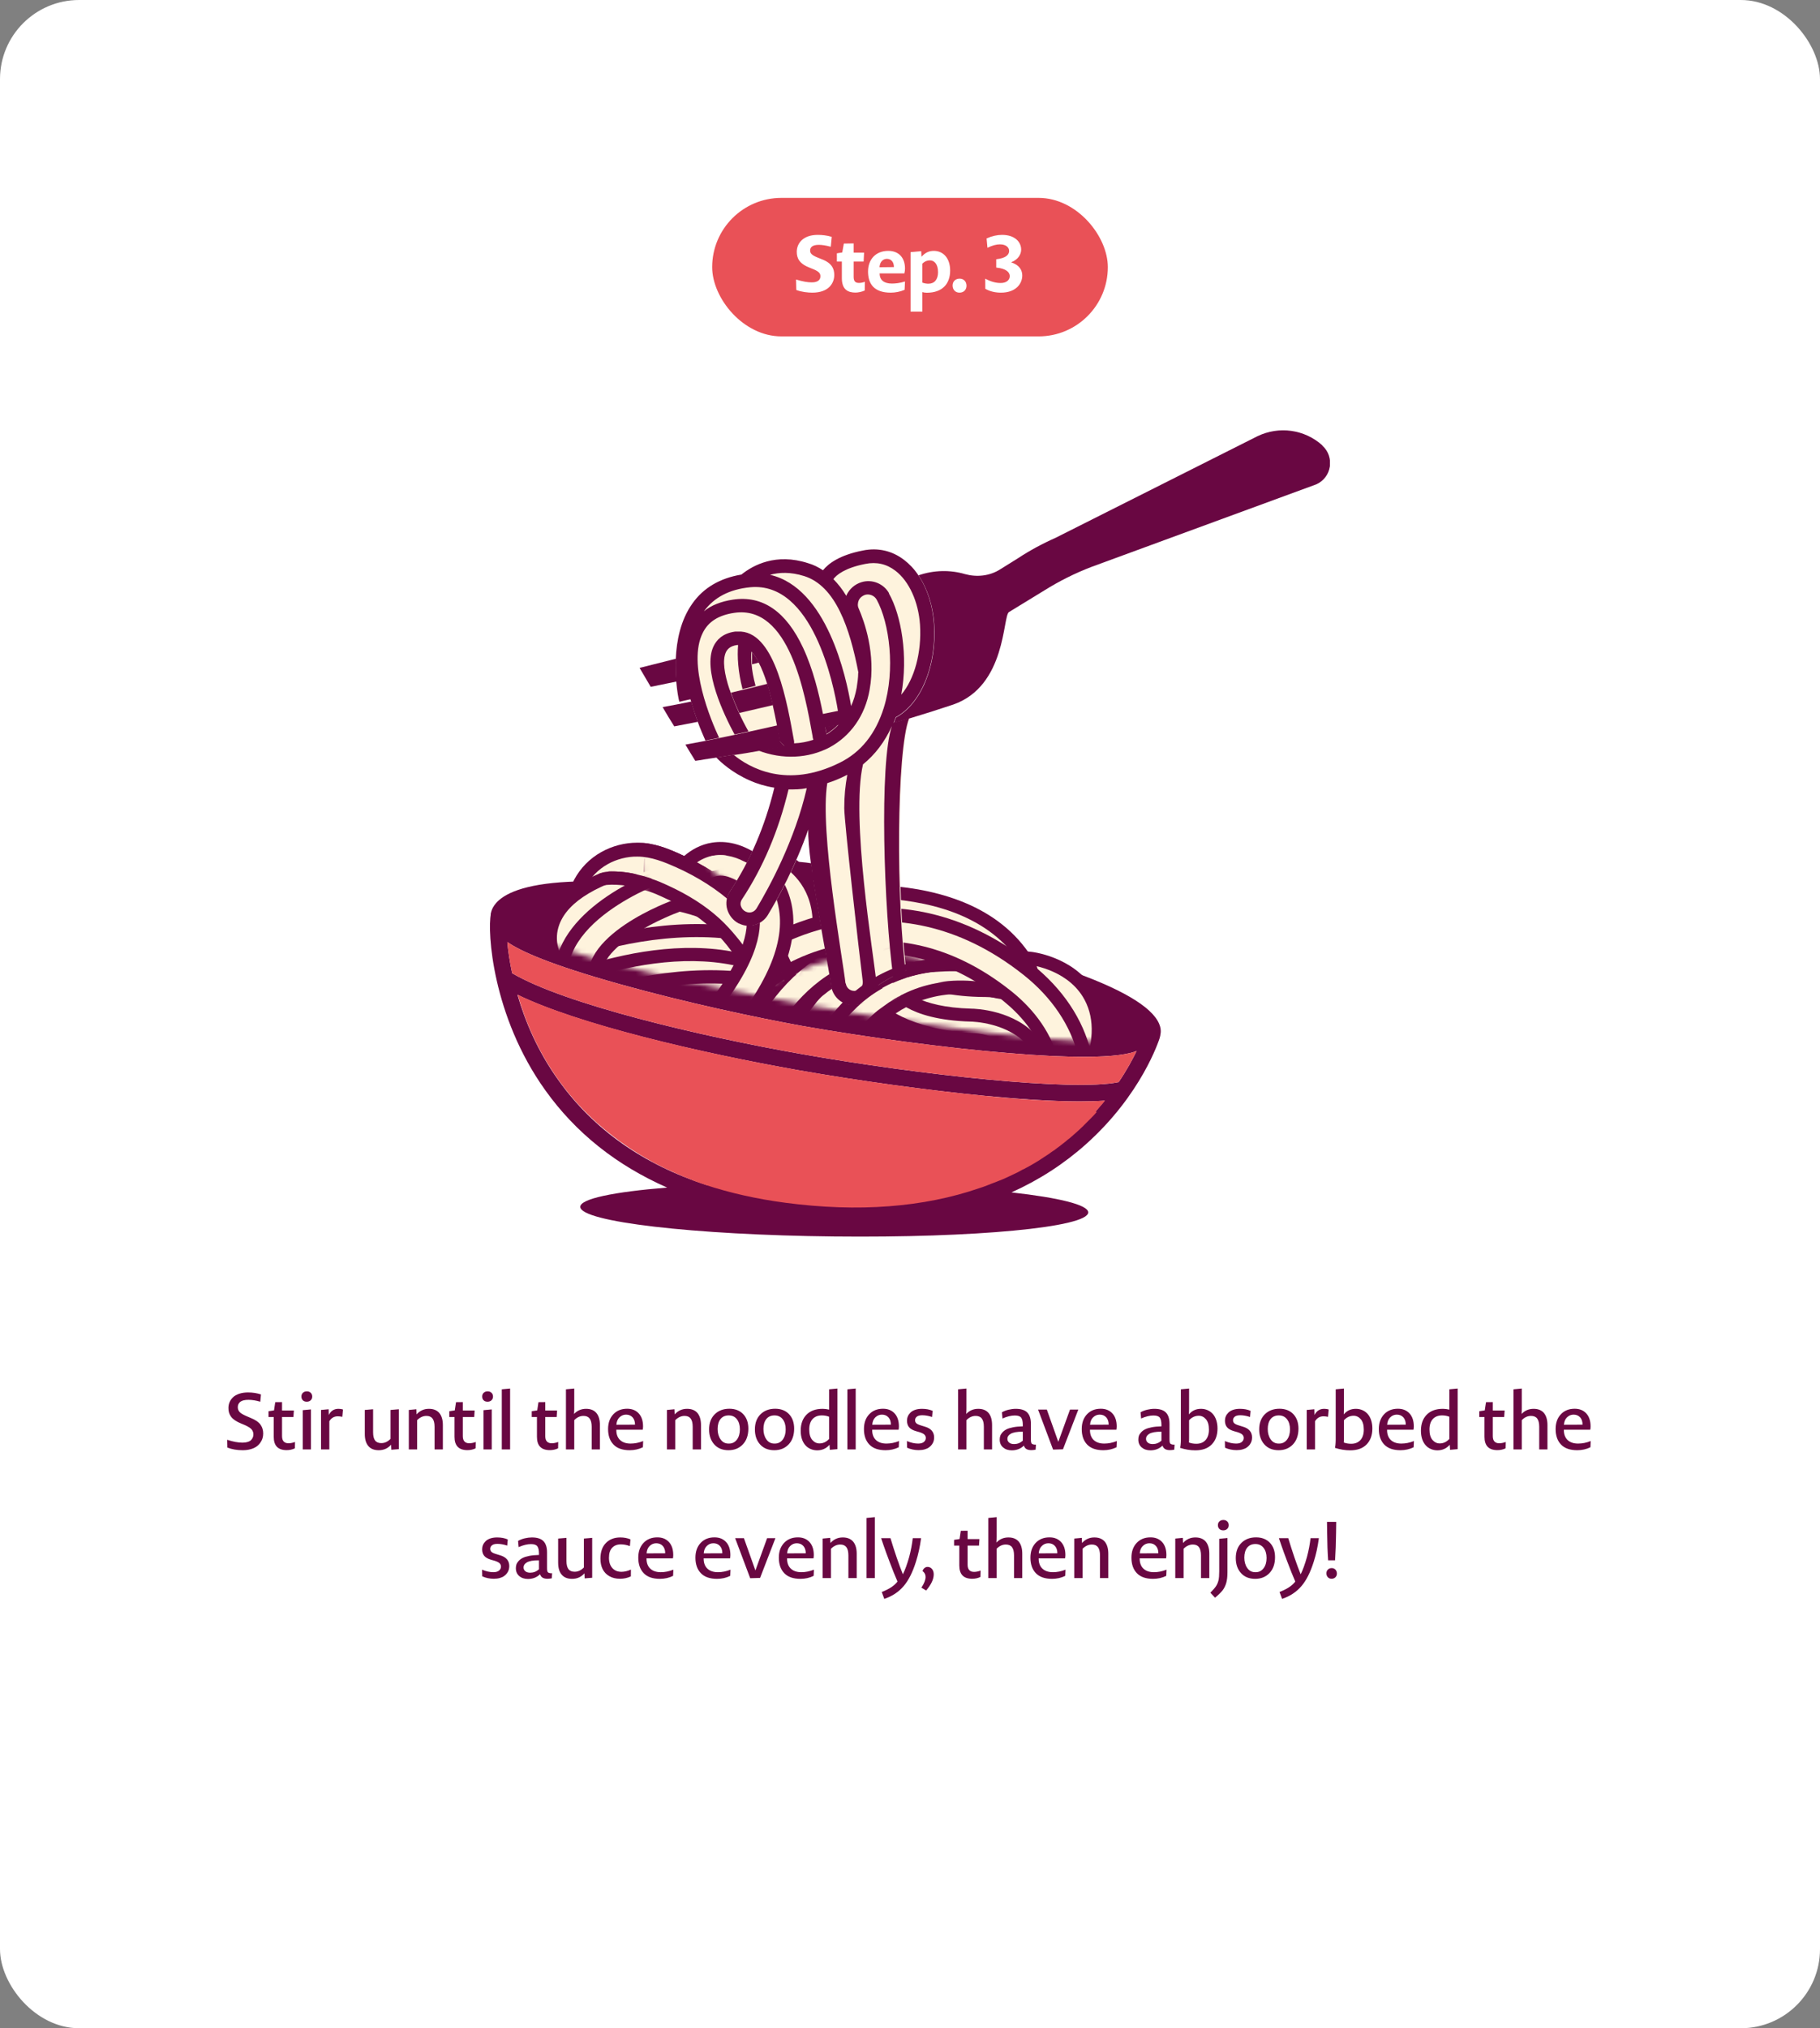 <?xml version="1.0" encoding="UTF-8"?> <svg xmlns="http://www.w3.org/2000/svg" width="368" height="410" viewBox="0 0 368 410" fill="none"><rect x="0" y="0" width="368" height="410" fill="#808080" stroke="none"/><rect width="368" height="410" rx="16" fill="white"></rect><rect x="144" y="40" width="80" height="28" rx="14" fill="#E95157"></rect><path d="M168.687 55.592C168.687 57.144 167.663 59.16 164.239 59.16C163.359 59.16 162.031 59.016 161.007 58.616L160.959 56.504C162.383 56.936 163.343 57.08 164.143 57.08C165.503 57.08 165.887 56.456 165.887 55.848C165.887 55.352 165.695 54.952 164.591 54.472L163.839 54.168C161.599 53.32 161.103 52.2 161.103 50.888C161.119 49.144 162.415 47.48 165.359 47.48C166.143 47.48 167.215 47.576 168.175 47.88L167.983 49.88C166.927 49.592 166.127 49.496 165.567 49.496C164.239 49.496 163.807 50.008 163.807 50.632C163.807 51.16 164.031 51.544 165.343 52.072L166.095 52.376C168.207 53.16 168.687 54.328 168.687 55.592ZM174.845 58.728C174.221 59 173.517 59.144 172.973 59.144C171.501 59.144 170.221 58.584 170.221 56.232V52.872H169.213V51.208L170.301 51.032L170.621 49.24L172.605 49.208V51.064H174.717L174.621 52.872H172.605V55.976C172.605 56.92 173.021 57.192 173.677 57.192C173.965 57.192 174.317 57.16 174.877 56.968L174.845 58.728ZM182.908 58.584C182.044 58.968 181.004 59.16 180.108 59.16C176.716 59.16 175.516 57.368 175.516 54.888C175.516 52.424 177.084 50.712 179.612 50.712C181.676 50.712 182.988 52.04 182.988 54.28C182.988 54.552 182.956 54.904 182.86 55.272H177.852C177.868 56.6 178.716 57.32 180.348 57.32C181.1 57.32 181.932 57.224 182.988 56.904L182.908 58.584ZM180.748 53.992C180.748 52.92 180.156 52.328 179.324 52.328C178.572 52.328 177.9 52.888 177.836 54.024L180.748 53.992ZM192.117 54.696C192.117 57.336 190.581 59.176 187.381 59.176C187.061 59.176 186.757 59.128 186.501 59.048V63H184.117V50.968L186.261 50.776L186.325 51.912C187.125 51 187.925 50.712 188.821 50.712C190.677 50.712 192.117 52.136 192.117 54.696ZM189.669 55.032C189.669 53.32 188.869 52.632 188.021 52.632C187.509 52.632 186.981 52.808 186.501 53.304V57.128C186.917 57.288 187.349 57.352 187.717 57.352C188.933 57.352 189.669 56.504 189.669 55.032ZM195.428 57.768C195.428 58.568 194.868 59.16 194.004 59.16C193.172 59.16 192.612 58.552 192.612 57.72C192.612 56.92 193.156 56.328 194.036 56.328C194.868 56.328 195.428 56.92 195.428 57.768ZM206.699 55.688C206.699 57.384 205.371 59.16 202.395 59.16C201.275 59.16 200.155 58.92 199.227 58.376L199.211 56.328C200.363 56.952 201.371 57.208 202.331 57.208C203.547 57.208 204.171 56.568 204.171 55.816C204.171 55.112 203.563 54.296 201.435 54.088V52.408C203.483 52.184 204.043 51.432 204.043 50.728C204.043 50.024 203.435 49.4 202.187 49.4C201.499 49.4 200.683 49.592 199.659 50.088L199.483 48.2C200.587 47.704 201.659 47.48 202.603 47.48C205.227 47.48 206.475 48.936 206.475 50.456C206.475 51.256 206.027 52.408 204.443 53.032C206.123 53.544 206.699 54.632 206.699 55.688Z" fill="white"></path><rect width="180" height="180" transform="translate(94 78)" fill="white"></rect><g clip-path="url(#clip0_4020_38935)"><path d="M234.535 208.868C234.74 206.922 231.871 197.957 168.607 185.612C99.914 172.293 99.555 184.126 99.555 184.126C99.402 184.331 99.299 184.536 99.248 184.792C98.531 188.276 99.504 205.385 110.261 220.394C116.408 229 124.656 235.557 134.901 240.065C124.144 240.936 117.331 242.319 117.331 243.958C117.331 246.98 140.28 249.644 168.607 249.951C196.986 250.259 219.987 248.107 220.038 245.085C220.038 243.548 214.096 242.114 204.517 241.038C210.1 238.528 215.172 235.25 219.628 231.254C230.847 221.214 234.33 210.303 234.484 209.842C234.586 209.534 234.586 209.227 234.484 208.92L234.535 208.868ZM226.134 218.755C217.016 220.65 186.127 217.321 162.051 213.069C141.407 209.432 114.155 202.977 103.551 196.728C103.039 194.32 102.731 192.169 102.578 190.427C105.241 192.271 111.183 194.986 125.271 198.931C138.794 202.721 153.445 205.795 161.897 207.332C175.216 209.688 191.249 211.839 203.748 212.864C210.356 213.427 215.376 213.632 219.167 213.632C225.314 213.632 228.285 213.069 229.822 212.454C229.002 214.145 227.824 216.347 226.185 218.755H226.134ZM217.272 228.898C211.535 233.969 204.773 237.811 197.089 240.321C188.944 239.655 179.211 239.194 168.71 239.092C159.284 238.989 150.474 239.143 142.892 239.553C130.086 235.403 120.046 228.334 112.976 218.448C108.725 212.557 106.163 206.41 104.627 201.082C116.921 207.076 141.253 212.762 161.487 216.347C173.423 218.448 187.51 220.394 199.138 221.521C205.183 222.085 212.354 222.648 218.245 222.648C220.089 222.648 221.831 222.597 223.368 222.494C221.677 224.595 219.628 226.797 217.272 228.898Z" fill="#690742"></path><path d="M226.133 218.754C217.015 220.649 186.126 217.319 162.05 213.068C141.406 209.43 114.154 202.976 103.55 196.727C103.038 194.319 102.731 192.167 102.577 190.426C105.241 192.27 111.183 194.985 125.27 198.929C138.794 202.72 153.444 205.793 161.896 207.33C175.215 209.687 191.249 211.838 203.748 212.863C210.356 213.426 215.376 213.631 219.167 213.631C225.314 213.631 228.285 213.068 229.822 212.453C229.002 214.143 227.824 216.346 226.185 218.754H226.133Z" fill="#E95157"></path><path d="M221.523 224.697C221.933 224.236 222.292 223.826 222.702 223.365C222.958 223.058 223.214 222.802 223.419 222.494C221.882 222.597 220.14 222.648 218.296 222.648C212.354 222.648 205.182 222.136 199.189 221.521C187.561 220.394 173.474 218.448 161.538 216.347C141.304 212.761 116.972 207.024 104.678 201.082C106.215 206.461 108.776 212.557 113.028 218.448C114.257 220.189 115.589 221.777 117.023 223.365C117.023 223.365 117.126 223.468 117.177 223.519C118.304 224.748 119.533 225.926 120.763 227.053C120.967 227.207 121.172 227.412 121.377 227.566C121.787 227.924 122.248 228.334 122.709 228.693C122.965 228.898 123.221 229.102 123.478 229.307C123.887 229.615 124.297 229.973 124.758 230.281C125.014 230.486 125.27 230.69 125.578 230.895C126.039 231.203 126.5 231.51 126.91 231.817C127.166 231.971 127.422 232.176 127.678 232.33C128.344 232.739 128.959 233.149 129.625 233.559C129.881 233.713 130.086 233.815 130.342 233.969C130.905 234.276 131.469 234.635 132.032 234.942C132.34 235.096 132.698 235.301 133.006 235.454C133.467 235.659 133.928 235.915 134.337 236.12C134.696 236.274 135.055 236.479 135.464 236.633C135.925 236.838 136.335 237.042 136.796 237.247C137.155 237.401 137.565 237.555 137.974 237.76C138.435 237.965 138.896 238.118 139.409 238.323C139.767 238.477 140.177 238.63 140.536 238.784C141.202 239.04 141.868 239.245 142.585 239.501C147.554 241.14 152.984 242.37 158.823 243.138C173.576 245.085 186.792 244.06 198.062 240.167C198.318 240.065 198.574 240.014 198.83 239.911C199.087 239.809 199.394 239.706 199.65 239.604C199.906 239.501 200.162 239.399 200.418 239.296C200.675 239.194 200.931 239.091 201.238 238.989C201.494 238.887 201.75 238.784 202.006 238.682C202.263 238.579 202.519 238.477 202.775 238.374C203.082 238.221 203.39 238.118 203.697 237.964C204.004 237.811 204.363 237.657 204.67 237.503C204.978 237.35 205.336 237.196 205.643 237.042C205.848 236.94 206.053 236.838 206.309 236.684C206.566 236.53 206.873 236.376 207.129 236.274C207.334 236.172 207.539 236.018 207.795 235.915C208.051 235.762 208.358 235.608 208.615 235.454C208.819 235.352 209.024 235.198 209.229 235.096C209.537 234.891 209.844 234.737 210.151 234.532C210.305 234.43 210.459 234.327 210.612 234.225C211.073 233.918 211.483 233.662 211.944 233.354C212.098 233.252 212.2 233.201 212.303 233.098C212.61 232.893 212.918 232.637 213.276 232.432C213.43 232.33 213.583 232.176 213.737 232.074C214.044 231.869 214.301 231.664 214.557 231.459C214.71 231.356 214.864 231.203 215.018 231.1C215.325 230.895 215.581 230.639 215.889 230.383C216.042 230.281 216.145 230.178 216.298 230.076C216.708 229.717 217.118 229.359 217.528 229C217.989 228.59 218.45 228.18 218.911 227.719C218.962 227.668 219.065 227.617 219.116 227.514C219.526 227.105 219.935 226.695 220.345 226.285C220.396 226.234 220.448 226.183 220.55 226.08C220.96 225.67 221.37 225.261 221.728 224.8C221.728 224.8 221.728 224.8 221.78 224.748L221.523 224.697Z" fill="#E95157"></path><path d="M223.317 212.043C198.472 212.043 138.999 200.824 116.307 194.165C100.785 189.606 98.941 186.942 99.248 184.791C99.248 184.791 99.248 183.408 100.888 181.973C105.498 177.927 121.019 175.058 168.557 184.279C208.666 192.065 231.411 199.902 234.382 206.971C234.996 208.406 234.587 209.43 234.382 209.789C233.511 211.377 229.515 212.094 223.368 212.094L223.317 212.043ZM119.329 180.949C108.879 180.949 104.73 182.588 103.142 183.766C102.168 184.483 102.066 184.996 102.066 184.996C102.168 185.354 103.807 188.377 127.781 194.319C167.327 204.103 227.312 212.197 231.872 208.457C231.872 208.355 231.872 208.047 231.513 207.586C229.618 204.769 219.68 197.085 168.044 187.045C144.327 182.434 129.113 181 119.38 181L119.329 180.949Z" fill="#690742"></path><mask id="mask0_4020_38935" style="mask-type:luminance" maskUnits="userSpaceOnUse" x="100" y="164" width="134" height="47"><path d="M233.1 209.07C229.514 216.857 99.35 194.42 100.63 184.943C100.63 184.943 104.37 154.208 172.756 167.526C243.96 181.357 233.151 209.07 233.151 209.07H233.1Z" fill="white"></path></mask><g mask="url(#mask0_4020_38935)"><path d="M139.921 182.894C139.101 182.894 138.23 182.689 137.462 182.177C135.31 180.845 134.593 178.028 135.874 175.876C136.13 175.466 138.538 171.624 143.148 170.497C145.351 169.985 148.783 169.883 152.83 172.495C155.032 173.878 155.647 176.798 154.264 178.95C152.881 181.152 149.961 181.767 147.809 180.384C146.887 179.821 145.197 178.745 143.865 180.743C142.943 182.126 141.406 182.894 139.87 182.894H139.921Z" fill="#690742"></path><path d="M139.92 180.33C139.562 180.33 139.203 180.227 138.845 180.023C137.871 179.459 137.564 178.178 138.128 177.205C138.332 176.847 140.177 173.927 143.762 173.056C146.221 172.492 148.834 173.056 151.446 174.695C152.419 175.31 152.676 176.59 152.061 177.512C151.446 178.486 150.166 178.742 149.192 178.127C147.553 177.051 146.016 176.693 144.736 177C142.789 177.461 141.662 179.254 141.662 179.254C141.252 179.869 140.586 180.227 139.92 180.227V180.33Z" fill="#FEF3DD"></path><path d="M157.235 205.228C155.237 205.228 153.393 203.948 152.778 201.95C151.497 198.006 149.346 193.959 146.99 191.09C145.965 189.809 144.889 188.631 143.711 187.556C141.047 185.097 137.82 183.048 133.927 181.306C132.288 180.538 130.392 179.769 128.907 179.769C127.934 179.769 127.012 180.025 126.192 180.435C124.604 181.306 123.733 183.048 123.836 184.994C123.989 187.556 122.043 189.809 119.43 189.963C116.869 190.117 114.615 188.17 114.461 185.558C114.103 180.025 116.818 174.903 121.582 172.239C123.784 171.01 126.294 170.344 128.856 170.344C132.185 170.344 135.156 171.573 137.718 172.751C142.533 174.954 146.529 177.515 149.961 180.64C151.497 182.074 152.932 183.56 154.212 185.148C157.286 188.836 160.052 193.959 161.691 199.081C162.46 201.54 161.128 204.204 158.669 204.972C158.208 205.126 157.696 205.177 157.235 205.177V205.228Z" fill="#690742"></path><path d="M157.235 202.563C156.364 202.563 155.596 202 155.288 201.18C153.956 196.928 151.6 192.523 148.987 189.449C147.912 188.117 146.734 186.837 145.453 185.659C142.584 183.046 139.101 180.843 134.952 178.948C132.954 178.026 130.854 177.155 128.856 177.155C127.421 177.155 126.038 177.514 124.86 178.18C122.401 179.563 120.967 182.278 121.172 185.249C121.223 186.376 120.404 187.349 119.277 187.4C118.201 187.554 117.228 186.632 117.125 185.505C116.818 180.997 119.02 176.848 122.862 174.696C124.655 173.672 126.909 173.108 128.907 173.159C131.673 173.159 134.388 174.286 136.693 175.311C141.252 177.36 145.043 179.819 148.27 182.739C149.705 184.071 151.036 185.454 152.215 186.939C155.135 190.423 157.696 195.238 159.233 200.002C159.591 201.077 158.976 202.204 157.901 202.563C157.696 202.614 157.491 202.665 157.286 202.665L157.235 202.563Z" fill="#FEF3DD"></path><path d="M136.591 217.571C134.132 217.571 131.571 217.52 128.959 217.417C126.346 217.315 124.348 215.112 124.451 212.551C124.553 209.99 126.705 208.043 129.317 208.043C153.444 209.016 165.021 205.072 170.503 201.589C173.166 199.898 174.652 196.927 174.447 193.649C174.242 190.268 172.398 187.348 169.427 185.862C151.395 176.949 121.326 195.442 111.235 203.33C109.186 204.918 106.266 204.56 104.626 202.511C103.038 200.462 103.397 197.542 105.446 195.903C107.136 194.622 146.631 164.091 173.576 177.461C179.518 180.381 183.463 186.426 183.821 193.136C184.18 199.847 181.106 205.943 175.574 209.477C167.173 214.856 154.059 217.571 136.591 217.571Z" fill="#690742"></path><path d="M136.643 214.909C134.184 214.909 131.674 214.858 129.061 214.755C127.934 214.755 127.064 213.782 127.115 212.655C127.115 211.528 128.242 210.708 129.215 210.708C149.193 211.528 163.536 209.223 171.937 203.844C175.421 201.642 177.367 197.748 177.111 193.497C176.855 189.142 174.447 185.403 170.605 183.456C147.4 171.982 109.954 200.873 109.596 201.181C108.725 201.898 107.444 201.693 106.778 200.822C106.112 199.951 106.266 198.67 107.137 198.005C108.776 196.724 146.99 167.218 172.449 179.819C177.623 182.381 180.902 187.401 181.209 193.241C181.516 198.978 178.904 204.203 174.191 207.225C166.2 212.348 153.65 214.909 136.694 214.909H136.643Z" fill="#FEF3DD"></path><path d="M153.393 196.162C152.625 196.162 151.908 195.752 151.549 195.035C146.171 184.534 124.553 185.815 124.349 185.815C123.273 185.815 122.248 185.046 122.146 183.868C122.095 182.741 122.914 181.768 124.041 181.665C125.014 181.665 148.578 180.18 155.186 193.089C155.699 194.113 155.289 195.343 154.316 195.855C154.008 196.008 153.701 196.06 153.393 196.06V196.162Z" fill="#FEF3DD"></path><path d="M148.27 199.184C147.246 199.184 146.17 198.826 145.299 198.109C135.976 190.476 120.506 192.679 120.353 192.679C117.791 193.089 115.384 191.347 114.974 188.786C114.564 186.224 116.306 183.817 118.867 183.407C119.687 183.304 138.486 180.436 151.19 190.835C153.188 192.474 153.495 195.445 151.856 197.443C150.934 198.57 149.602 199.184 148.219 199.184H148.27Z" fill="#690742"></path><path d="M153.393 198.773C151.703 198.773 150.063 197.851 149.193 196.212C145.402 188.835 129.676 188.067 124.502 188.426C121.992 188.528 119.687 186.633 119.533 184.072C119.379 181.51 121.326 179.256 123.887 179.103C126.551 178.949 150.32 177.771 157.542 191.96C158.721 194.265 157.798 197.083 155.493 198.261C154.827 198.62 154.059 198.773 153.342 198.773H153.393Z" fill="#690742"></path><path d="M148.27 199.184C147.246 199.184 146.17 198.826 145.299 198.109C135.976 190.476 120.506 192.679 120.353 192.679C117.791 193.089 115.384 191.347 114.974 188.786C114.564 186.224 116.306 183.817 118.867 183.407C119.687 183.304 138.486 180.436 151.19 190.835C153.188 192.474 153.495 195.445 151.856 197.443C150.934 198.57 149.602 199.184 148.219 199.184H148.27Z" fill="#FEF3DD"></path><path d="M217.169 219.979C216.606 219.979 216.042 219.877 215.53 219.672C213.123 218.75 211.893 216.035 212.815 213.627C213.788 211.015 214.659 207.378 213.225 205.021C211.739 202.665 208.205 201.794 206.924 201.641C198.574 200.411 193.145 197.799 190.532 193.803C188.79 191.088 188.688 188.271 189.2 186.529C189.917 184.019 192.479 182.585 194.989 183.302C197.294 183.968 198.728 186.273 198.318 188.578C198.574 189.193 200.675 191.293 208.051 192.369C208.717 192.369 216.964 193.342 221.165 200.001C223.982 204.509 224.136 210.246 221.626 216.957C220.909 218.852 219.116 219.979 217.221 219.979H217.169Z" fill="#690742"></path><path d="M217.169 217.317C217.169 217.317 216.708 217.317 216.452 217.164C215.428 216.754 214.864 215.627 215.274 214.551C217.016 209.89 217.067 206.201 215.428 203.589C212.918 199.593 207.18 199.03 207.129 198.978C199.701 197.903 194.886 195.649 192.735 192.319C191.044 189.758 191.659 187.453 191.71 187.197C192.018 186.121 193.144 185.506 194.22 185.813C195.296 186.121 195.911 187.197 195.655 188.272C195.655 188.375 195.501 189.194 196.269 190.27C197.14 191.551 199.804 193.805 207.693 194.983C207.897 194.983 215.325 195.7 218.911 201.437C221.267 205.228 221.37 210.094 219.116 215.985C218.809 216.805 218.04 217.266 217.221 217.266L217.169 217.317Z" fill="#FEF3DD"></path><path d="M104.319 205.381C102.629 205.381 100.989 204.459 100.17 202.871C98.992 200.565 99.862 197.748 102.116 196.519C103.602 195.75 138.896 177.514 166.302 193.035C168.556 194.316 169.324 197.185 168.095 199.438C166.814 201.692 163.946 202.512 161.692 201.231C138.794 188.271 106.778 204.715 106.47 204.868C105.753 205.227 105.036 205.381 104.319 205.381Z" fill="#690742"></path><path d="M104.319 202.667C103.602 202.667 102.885 202.257 102.526 201.591C102.014 200.618 102.373 199.389 103.397 198.876C104.832 198.108 138.897 180.537 165.022 195.342C165.995 195.905 166.354 197.135 165.79 198.108C165.227 199.081 163.997 199.389 163.024 198.876C138.794 185.148 105.6 202.308 105.241 202.462C104.934 202.616 104.627 202.667 104.319 202.667Z" fill="#FEF3DD"></path><path d="M109.134 208.661C106.983 208.661 105.036 207.175 104.575 204.973C104.165 203.128 104.934 201.233 106.419 200.157C108.981 198.313 138.948 184.533 159.028 196.367C161.282 197.698 161.999 200.567 160.667 202.77C159.336 204.973 156.467 205.741 154.264 204.409C138.538 195.137 113.489 206.97 111.747 207.841C111.235 208.148 110.671 208.405 110.056 208.507C109.749 208.558 109.442 208.61 109.186 208.61L109.134 208.661Z" fill="#690742"></path><path d="M109.134 205.994C108.212 205.994 107.392 205.328 107.187 204.406C107.034 203.638 107.341 202.767 108.007 202.306C110.107 200.769 138.947 187.604 157.696 198.669C158.669 199.232 158.976 200.462 158.413 201.435C157.849 202.408 156.62 202.716 155.647 202.152C138.435 191.958 111.746 204.919 110.363 205.584C110.158 205.738 109.851 205.892 109.595 205.943C109.441 205.943 109.339 205.943 109.185 205.943L109.134 205.994Z" fill="#FEF3DD"></path><path d="M107.034 214.705C105.344 214.705 103.704 213.783 102.885 212.195C101.655 209.89 102.577 207.072 104.831 205.843C106.317 205.074 141.662 186.838 169.017 202.359C171.271 203.64 172.039 206.509 170.81 208.763C169.58 211.017 166.661 211.836 164.407 210.556C141.406 197.544 109.493 214.039 109.185 214.193C108.468 214.551 107.751 214.756 106.983 214.756L107.034 214.705Z" fill="#690742"></path><path d="M107.034 212.042C106.317 212.042 105.6 211.632 105.241 210.966C104.729 209.993 105.088 208.764 106.112 208.251C107.546 207.483 141.611 189.912 167.737 204.717C168.71 205.28 169.068 206.51 168.505 207.483C167.941 208.456 166.712 208.764 165.739 208.251C141.509 194.523 108.315 211.683 107.956 211.837C107.649 211.991 107.342 212.042 107.034 212.042Z" fill="#FEF3DD"></path><path d="M200.214 233.451C199.65 233.451 199.087 233.349 198.574 233.144C196.167 232.222 194.937 229.507 195.86 227.099C196.525 225.358 196.474 224.282 196.269 223.923C196.013 223.462 194.937 223.104 194.323 223.001C176.24 222.182 169.273 214.293 168.556 213.371C166.917 211.373 167.224 208.402 169.222 206.763C171.22 205.123 174.14 205.431 175.779 207.377C175.984 207.633 181.158 213.012 195.04 213.627C195.86 213.678 201.341 214.293 204.209 218.903C205.541 221.055 206.719 224.794 204.619 230.378C203.902 232.273 202.109 233.4 200.214 233.4V233.451Z" fill="#690742"></path><path d="M200.213 230.787C200.213 230.787 199.701 230.787 199.496 230.634C198.42 230.224 197.908 229.046 198.318 227.97C199.24 225.562 199.291 223.718 198.523 222.489C197.396 220.645 194.681 220.337 194.63 220.337C177.213 219.569 170.861 211.987 170.605 211.68C169.888 210.809 170.041 209.529 170.912 208.76C171.783 208.043 173.064 208.145 173.781 209.016C173.832 209.119 179.467 215.522 194.937 216.188C195.193 216.188 199.752 216.649 202.006 220.235C203.492 222.642 203.594 225.716 202.211 229.404C201.904 230.224 201.135 230.736 200.264 230.736L200.213 230.787Z" fill="#FEF3DD"></path><path d="M211.995 221.618C209.485 221.618 207.384 219.62 207.333 217.059C207.026 208.555 200.418 208.299 199.086 208.299C183.052 208.145 177.366 201.947 176.803 201.281C175.112 199.283 175.42 196.364 177.366 194.673C179.313 193.034 182.181 193.239 183.872 195.134C184.128 195.39 188.021 198.822 199.035 198.925C206.001 198.925 216.298 203.433 216.708 216.751C216.81 219.313 214.761 221.515 212.2 221.618C212.148 221.618 212.097 221.618 212.046 221.618H211.995Z" fill="#690742"></path><path d="M211.995 219.005C210.868 219.005 209.997 218.135 209.946 217.008C209.587 205.635 199.445 205.687 198.984 205.687C183.923 205.533 178.954 199.847 178.749 199.591C178.032 198.72 178.135 197.439 179.006 196.671C179.876 195.954 181.157 196.056 181.874 196.876C181.977 196.978 186.177 201.435 198.932 201.537C199.035 201.537 199.086 201.537 199.188 201.537C204.26 201.537 213.634 204.713 213.993 216.803C213.993 217.93 213.122 218.903 211.995 218.954H211.944L211.995 219.005Z" fill="#FEF3DD"></path><path d="M208 225.514C207.744 225.514 207.488 225.514 207.18 225.462C204.619 225.053 202.928 222.594 203.338 220.032C203.851 217.164 202.928 216.088 202.621 215.73C201.033 213.783 197.294 213.271 196.115 213.219C178.852 212.758 174.703 205.126 174.037 203.589C173.013 201.233 174.088 198.466 176.496 197.442C178.801 196.417 181.414 197.442 182.541 199.645C182.797 200.003 185.563 203.589 196.372 203.896C197.191 203.896 205.234 204.153 209.895 209.736C211.688 211.888 213.635 215.73 212.661 221.62C212.252 223.926 210.305 225.514 208.051 225.514H208Z" fill="#690742"></path><path d="M208 222.851C208 222.851 207.743 222.851 207.641 222.851C206.514 222.646 205.746 221.57 205.951 220.494C206.412 217.779 206.002 215.679 204.67 214.091C201.955 210.813 196.218 210.659 196.166 210.659C180.184 210.198 176.752 203.385 176.445 202.617C175.984 201.592 176.445 200.363 177.52 199.902C178.545 199.441 179.723 199.902 180.184 200.926C180.287 201.131 183.104 206.151 196.269 206.51C196.525 206.51 203.85 206.663 207.846 211.427C209.946 213.989 210.715 217.267 209.997 221.211C209.844 222.236 208.973 222.902 207.948 222.902L208 222.851Z" fill="#FEF3DD"></path><path d="M202.468 228.689C201.904 228.689 201.341 228.587 200.828 228.382C198.421 227.46 197.191 224.745 198.113 222.337C198.779 220.596 198.728 219.52 198.523 219.161C198.267 218.7 197.191 218.342 196.577 218.239C178.494 217.42 171.527 209.531 170.81 208.609C169.171 206.611 169.478 203.64 171.476 202.001C173.474 200.362 176.394 200.669 178.033 202.616C178.238 202.872 183.412 208.25 197.294 208.865C198.113 208.916 203.595 209.531 206.463 214.141C207.795 216.293 208.973 220.032 206.873 225.616C206.156 227.511 204.363 228.638 202.468 228.638V228.689Z" fill="#690742"></path><path d="M202.467 226.025C202.467 226.025 201.955 226.025 201.75 225.871C200.674 225.462 200.162 224.283 200.572 223.208C201.494 220.8 201.545 218.956 200.777 217.726C199.65 215.882 196.935 215.575 196.883 215.575C179.467 214.807 173.115 207.225 172.859 206.918C172.141 206.047 172.295 204.766 173.166 203.998C174.037 203.281 175.317 203.383 176.035 204.305C176.188 204.459 181.772 210.811 197.191 211.477C197.447 211.477 202.006 211.938 204.26 215.524C205.745 217.931 205.848 221.005 204.465 224.693C204.157 225.513 203.389 226.025 202.518 226.025H202.467Z" fill="#FEF3DD"></path><path d="M166.66 220.339C166.097 220.339 165.533 220.237 164.97 220.032C162.562 219.11 161.333 216.395 162.255 213.987C165.994 204.101 179.467 186.94 203.594 192.678C206.104 193.292 207.692 195.802 207.077 198.312C206.463 200.822 203.953 202.359 201.443 201.796C179.364 196.52 171.373 216.446 171.066 217.317C170.349 219.161 168.556 220.339 166.66 220.339Z" fill="#690742"></path><path d="M166.66 217.676C166.66 217.676 166.148 217.676 165.943 217.522C164.867 217.112 164.355 215.934 164.765 214.858C164.867 214.602 175.164 188.58 203.03 195.188C204.157 195.444 204.823 196.571 204.567 197.647C204.311 198.774 203.184 199.439 202.108 199.183C177.725 193.395 169.017 215.371 168.658 216.293C168.351 217.112 167.582 217.625 166.711 217.625L166.66 217.676Z" fill="#FEF3DD"></path><path d="M160.411 219.62C159.95 219.62 159.489 219.569 159.028 219.415C156.569 218.647 155.186 216.034 155.955 213.576C159.387 202.511 173.115 182.84 200.675 187.655C203.236 188.116 204.926 190.524 204.516 193.085C204.055 195.647 201.648 197.337 199.087 196.927C172.859 192.368 165.226 215.42 164.919 216.393C164.304 218.391 162.46 219.671 160.462 219.671L160.411 219.62Z" fill="#690742"></path><path d="M160.411 217.007C160.411 217.007 160.002 217.007 159.797 216.905C158.721 216.546 158.106 215.419 158.465 214.344C158.567 214.036 168.044 184.581 200.214 190.216C201.341 190.421 202.058 191.497 201.904 192.573C201.699 193.7 200.624 194.417 199.548 194.263C170.964 189.294 162.768 214.497 162.409 215.573C162.153 216.444 161.333 217.007 160.463 217.007H160.411Z" fill="#FEF3DD"></path><path d="M205.233 201.743C203.594 201.743 202.006 200.872 201.135 199.335C191.863 182.84 159.847 189.602 159.54 189.653C157.03 190.217 154.52 188.578 153.956 186.068C153.393 183.557 154.981 181.047 157.542 180.484C159.13 180.125 196.678 172.185 209.331 194.725C210.612 196.979 209.792 199.847 207.538 201.128C206.821 201.538 206.002 201.743 205.233 201.743Z" fill="#690742"></path><path d="M205.233 199.13C204.516 199.13 203.799 198.772 203.44 198.106C193.195 179.921 159.335 187.092 158.977 187.144C157.85 187.348 156.774 186.682 156.518 185.556C156.262 184.429 156.979 183.353 158.106 183.097C159.643 182.789 195.347 175.208 207.026 196.057C207.59 197.03 207.231 198.311 206.258 198.874C205.95 199.028 205.592 199.13 205.233 199.13Z" fill="#FEF3DD"></path><path d="M150.781 213.885C149.705 213.885 148.578 213.475 147.707 212.707C145.761 211.017 145.556 208.045 147.246 206.099C157.389 194.471 158.004 187.914 157.491 185.045C156.928 181.972 154.674 180.742 154.572 180.691C152.318 179.513 151.396 176.695 152.523 174.441C153.65 172.136 156.365 171.163 158.67 172.29C159.336 172.597 165.073 175.517 166.661 182.996C168.351 191.141 164.202 200.976 154.315 212.297C153.393 213.373 152.113 213.885 150.781 213.885Z" fill="#690742"></path><path d="M150.781 211.271C150.32 211.271 149.807 211.118 149.449 210.759C148.578 209.991 148.527 208.71 149.244 207.839C159.643 195.904 160.872 188.527 160.053 184.429C159.182 180.126 155.903 178.436 155.75 178.385C154.725 177.872 154.315 176.643 154.776 175.618C155.289 174.594 156.467 174.184 157.491 174.645C157.696 174.748 162.716 177.155 163.997 183.507C165.534 190.781 161.589 199.899 152.266 210.554C151.857 211.015 151.293 211.271 150.73 211.271H150.781Z" fill="#FEF3DD"></path><path d="M215.223 229.508C214.557 229.508 213.891 229.355 213.225 229.047C210.869 227.972 209.844 225.154 210.971 222.798C211.996 220.595 212.149 217.931 211.432 214.909C210.049 209.018 205.951 204.818 202.775 202.256C179.723 183.918 159.233 197.646 158.362 198.261C156.211 199.746 153.342 199.183 151.857 197.083C150.371 194.931 150.883 192.062 153.035 190.577C153.291 190.372 179.98 172.187 208.666 194.931C214.864 199.849 219.013 206.047 220.601 212.758C221.831 217.88 221.472 222.593 219.526 226.793C218.706 228.484 217.016 229.508 215.274 229.508H215.223Z" fill="#690742"></path><path d="M215.222 226.898C214.915 226.898 214.659 226.847 214.351 226.693C213.327 226.232 212.866 225.002 213.378 223.978C214.659 221.212 214.864 217.984 213.993 214.399C212.405 207.791 207.897 203.078 204.414 200.312C179.774 180.692 157.798 195.548 156.876 196.214C155.954 196.88 154.674 196.623 154.008 195.701C153.342 194.779 153.598 193.499 154.52 192.833C154.776 192.679 179.877 175.57 206.975 197.084C212.712 201.643 216.503 207.33 217.988 213.425C219.064 217.984 218.757 222.083 217.066 225.72C216.708 226.488 215.991 226.898 215.222 226.898Z" fill="#FEF3DD"></path><path d="M115.64 197.39C114.154 197.39 112.669 196.724 111.747 195.444C110.312 193.497 109.134 189.911 110.569 186.069C112.618 180.383 119.277 176.234 130.956 173.417C133.466 172.802 136.028 174.339 136.642 176.849C137.257 179.359 135.72 181.92 133.21 182.535C121.685 185.301 119.789 188.579 119.482 189.194C119.328 189.501 119.328 189.809 119.482 190.065C121.019 192.165 120.506 194.983 118.457 196.519C117.638 197.134 116.664 197.39 115.742 197.39H115.64Z" fill="#690742"></path><path d="M115.537 194.674C114.923 194.674 114.308 194.418 113.898 193.855C113.078 192.728 111.951 190.013 113.078 186.939C114.82 182.175 121.018 178.487 131.571 175.926C132.647 175.67 133.774 176.336 134.081 177.463C134.337 178.589 133.671 179.665 132.544 179.973C120.66 182.841 117.689 186.427 116.972 188.322C116.306 190.064 117.176 191.447 117.228 191.498C117.842 192.42 117.637 193.701 116.715 194.367C116.357 194.623 115.947 194.777 115.486 194.777L115.537 194.674Z" fill="#FEF3DD"></path><path d="M117.33 205.177C115.383 205.177 113.539 203.947 112.873 201.95C108.417 188.426 124.092 179.001 134.029 175.568C136.488 174.698 139.152 176.029 139.972 178.437C140.842 180.896 139.51 183.56 137.103 184.43C136.898 184.482 119.174 191.09 121.786 199.03C122.606 201.489 121.274 204.152 118.815 204.972C118.303 205.126 117.842 205.228 117.33 205.228V205.177Z" fill="#690742"></path><path d="M117.33 202.563C116.459 202.563 115.64 201.999 115.384 201.129C110.62 186.632 133.876 178.384 134.901 178.026C135.976 177.667 137.155 178.231 137.513 179.306C137.872 180.382 137.308 181.56 136.233 181.919C136.028 181.97 115.794 189.193 119.277 199.848C119.635 200.924 119.021 202.102 117.945 202.46C117.74 202.512 117.535 202.563 117.279 202.563H117.33Z" fill="#FEF3DD"></path><mask id="mask1_4020_38935" style="mask-type:luminance" maskUnits="userSpaceOnUse" x="129" y="169" width="41" height="40"><path d="M129.778 169.113L130.393 184.788L155.903 208.352L169.837 202.615L146.017 172.545L129.778 169.113Z" fill="white"></path></mask><g mask="url(#mask1_4020_38935)"><path d="M157.236 205.228C155.238 205.228 153.394 203.948 152.779 201.95C151.498 198.006 149.347 193.959 146.991 191.09C145.966 189.809 144.89 188.631 143.712 187.556C141.048 185.097 137.821 183.048 133.928 181.306C132.289 180.538 130.393 179.769 128.908 179.769C127.935 179.769 127.013 180.025 126.193 180.435C124.605 181.306 123.734 183.048 123.837 184.994C123.99 187.556 122.044 189.809 119.431 189.963C116.87 190.117 114.616 188.17 114.462 185.558C114.104 180.025 116.819 174.903 121.583 172.239C123.785 171.01 126.295 170.344 128.857 170.344C132.186 170.344 135.157 171.573 137.719 172.751C142.534 174.954 146.53 177.515 149.962 180.64C151.498 182.074 152.933 183.56 154.213 185.148C157.287 188.836 160.053 193.959 161.692 199.081C162.461 201.54 161.129 204.204 158.67 204.972C158.209 205.126 157.697 205.177 157.236 205.177V205.228Z" fill="#690742"></path><path d="M157.236 202.563C156.365 202.563 155.597 202 155.289 201.18C153.957 196.928 151.601 192.523 148.988 189.449C147.913 188.117 146.735 186.837 145.454 185.659C142.585 183.046 139.102 180.843 134.953 178.948C132.955 178.026 130.855 177.155 128.857 177.155C127.422 177.155 126.039 177.514 124.861 178.18C122.402 179.563 120.968 182.278 121.173 185.249C121.224 186.376 120.405 187.349 119.278 187.4C118.202 187.554 117.229 186.632 117.126 185.505C116.819 180.997 119.021 176.848 122.863 174.696C124.656 173.672 126.91 173.108 128.908 173.159C131.674 173.159 134.389 174.286 136.694 175.311C141.253 177.36 145.044 179.819 148.271 182.739C149.706 184.071 151.037 185.454 152.216 186.939C155.136 190.423 157.697 195.238 159.234 200.002C159.592 201.077 158.977 202.204 157.902 202.563C157.697 202.614 157.492 202.665 157.287 202.665L157.236 202.563Z" fill="#FEF3DD"></path></g><path d="M121.633 176.233C121.633 176.233 126.397 175.772 130.085 177.155L130.29 173.262C130.29 173.262 125.014 174.133 124.86 174.184C124.706 174.235 121.633 176.233 121.633 176.233Z" fill="#FEF3DD"></path><path d="M121.326 176.491C121.326 176.491 122.248 176.235 123.068 176.183L122.556 175.312L121.429 176.235L121.326 176.491Z" fill="#FEF3DD"></path><path d="M122.146 178.949C122.146 178.949 125.783 178.334 130.24 179.973L131.776 177.617C131.776 177.617 127.115 175.927 123.017 176.183L122.095 178.949H122.146Z" fill="#690742"></path><path d="M144.173 213.679C143.097 213.679 141.97 213.269 141.099 212.501C139.152 210.811 138.948 207.839 140.638 205.893C150.781 194.265 151.395 187.708 150.883 184.839C150.32 181.766 148.066 180.536 147.963 180.485C145.709 179.307 144.787 176.489 145.914 174.235C147.041 171.93 149.756 171.008 152.061 172.084C152.727 172.391 158.464 175.311 160.052 182.79C161.743 190.935 157.594 200.77 147.707 212.091C146.785 213.167 145.504 213.679 144.173 213.679Z" fill="#690742"></path><path d="M144.172 211.014C143.711 211.014 143.199 210.86 142.84 210.502C141.97 209.733 141.918 208.453 142.636 207.582C153.034 195.646 154.264 188.27 153.444 184.172C152.573 179.818 149.295 178.178 149.141 178.076C148.117 177.564 147.707 176.334 148.168 175.31C148.68 174.285 149.858 173.876 150.883 174.337C151.088 174.439 156.108 176.847 157.389 183.199C158.925 190.473 154.981 199.591 145.658 210.246C145.248 210.707 144.685 210.963 144.121 210.963L144.172 211.014Z" fill="#FEF3DD"></path><mask id="mask2_4020_38935" style="mask-type:luminance" maskUnits="userSpaceOnUse" x="141" y="171" width="12" height="8"><path d="M152.01 173.827L148.066 178.847L144.07 176.132L141.97 171.983L148.219 171.727L152.01 173.827Z" fill="white"></path></mask><g mask="url(#mask2_4020_38935)"><path d="M139.921 180.332C139.562 180.332 139.204 180.23 138.896 180.025C137.923 179.461 137.616 178.181 138.179 177.208C138.282 177.054 140.382 173.571 144.48 172.956C146.734 172.648 149.09 173.212 151.498 174.749C152.471 175.363 152.727 176.644 152.113 177.617C151.498 178.591 150.217 178.847 149.295 178.232C147.758 177.259 146.375 176.849 145.146 177.054C142.994 177.361 141.765 179.359 141.765 179.359C141.355 180.025 140.689 180.384 139.972 180.384L139.921 180.332Z" fill="#FEF3DD"></path></g><mask id="mask3_4020_38935" style="mask-type:luminance" maskUnits="userSpaceOnUse" x="121" y="198" width="40" height="19"><path d="M160.155 205.073C160.155 205.073 155.954 212.04 155.135 216.24L125.321 210.503L121.838 201.795L128.907 198.465L147.553 200.053L160.155 205.073Z" fill="white"></path></mask><g mask="url(#mask3_4020_38935)"><path d="M110.978 218.391C108.826 218.391 106.931 216.905 106.419 214.754C106.009 212.91 106.726 211.015 108.212 209.888C110.773 207.992 140.637 194.161 160.82 206.097C163.074 207.429 163.791 210.297 162.46 212.5C161.128 214.754 158.259 215.471 156.056 214.139C140.33 204.867 115.281 216.701 113.539 217.571C113.027 217.879 112.515 218.135 111.9 218.237C111.592 218.289 111.285 218.34 110.978 218.34V218.391Z" fill="#690742"></path><path d="M110.978 215.728C110.056 215.728 109.236 215.113 109.031 214.14C108.826 213.371 109.185 212.5 109.851 212.039C111.951 210.503 140.689 197.286 159.54 208.402C160.513 208.966 160.82 210.195 160.257 211.169C159.693 212.142 158.464 212.449 157.491 211.886C140.279 201.743 113.59 214.652 112.207 215.318C112.002 215.472 111.746 215.574 111.439 215.676C111.285 215.676 111.183 215.676 111.029 215.676L110.978 215.728Z" fill="#FEF3DD"></path></g><mask id="mask4_4020_38935" style="mask-type:luminance" maskUnits="userSpaceOnUse" x="146" y="192" width="42" height="24"><path d="M155.442 199.182C155.442 199.182 169.426 189.757 187.202 193.957L155.852 215.062L146.836 211.118L155.442 199.182Z" fill="white"></path></mask><g mask="url(#mask4_4020_38935)"><path d="M152.266 218.339C151.805 218.339 151.344 218.288 150.883 218.134C148.424 217.366 147.041 214.753 147.809 212.294C151.241 201.23 165.021 181.559 192.529 186.374C195.09 186.835 196.781 189.243 196.371 191.804C195.91 194.365 193.502 196.056 190.941 195.646C164.714 191.087 157.081 214.138 156.774 215.112C156.159 217.11 154.315 218.39 152.317 218.39L152.266 218.339Z" fill="#690742"></path><path d="M152.266 215.726C152.266 215.726 151.856 215.726 151.651 215.624C150.575 215.265 149.961 214.138 150.319 213.062C150.422 212.755 159.899 183.3 192.068 188.935C193.195 189.14 193.912 190.216 193.759 191.291C193.554 192.418 192.478 193.135 191.402 192.982C162.818 188.013 154.622 213.216 154.264 214.292C154.008 215.163 153.188 215.726 152.317 215.726H152.266Z" fill="#FEF3DD"></path></g><path d="M157.645 196.57L156.108 199.593L160.053 197.083L157.645 196.57Z" fill="#690742"></path></g><path d="M183.411 197.494C181.311 182.331 181.413 151.698 183.975 145.141C182.899 145.449 181.823 145.756 180.696 146.064C180.85 145.705 181.004 145.346 181.106 144.988C186.229 142.222 189.405 134.435 188.841 126.086C188.585 122.346 187.458 118.914 185.665 116.25C184.845 115.021 183.872 113.996 182.796 113.177C180.389 111.333 177.52 110.667 174.498 111.281C169.734 112.203 167.48 113.945 166.404 115.277C165.482 114.662 164.458 114.15 163.382 113.843C156.876 111.742 152.266 114.252 149.91 116.148C145.607 116.865 142.226 118.811 139.972 122.039C137.615 125.368 136.796 129.518 136.642 133.206C136.591 134.896 136.642 136.484 136.745 137.816C136.898 139.609 137.154 141.095 137.359 141.863C137.82 141.761 138.281 141.658 138.691 141.556C138.999 141.504 139.306 141.402 139.613 141.351C139.613 141.453 139.664 141.607 139.716 141.709C140.126 143.195 140.587 144.578 141.048 145.807C141.611 147.395 142.226 148.727 142.636 149.701L144.889 153.081C145.709 153.952 148.065 156.155 151.703 157.743C153.086 158.358 154.725 158.87 156.62 159.177C154.725 167.015 151.703 174.033 147.656 180.129C146.939 181.204 146.734 182.536 147.092 183.766C147.451 184.995 148.322 186.071 149.449 186.634H149.5C150.012 186.89 150.576 187.044 151.088 187.095C152.727 187.198 154.366 186.429 155.288 184.944C157.337 181.563 160.821 175.211 163.484 167.63C163.228 173.777 167.736 195.906 168.095 199.133C168.351 201.285 170.093 202.975 172.244 203.129C172.398 203.129 172.5 203.129 172.654 203.129C173.934 203.129 175.164 202.565 175.983 201.592C176.701 202.156 177.571 202.514 178.494 202.617C178.596 202.617 178.698 202.617 178.801 202.617C180.082 202.617 181.362 202.053 182.233 201.08C183.104 200.107 183.462 198.775 183.309 197.494H183.411Z" fill="#FEF3DD"></path><path d="M180.696 146.064C180.85 145.705 181.004 145.346 181.106 144.988C186.229 142.222 189.405 134.487 188.841 126.086C188.585 122.346 187.458 118.914 185.665 116.25C184.845 115.021 183.872 113.996 182.796 113.177C180.389 111.333 177.52 110.667 174.498 111.281C169.734 112.203 167.48 113.945 166.404 115.277C165.482 114.662 164.458 114.15 163.382 113.843C156.876 111.742 152.266 114.252 149.91 116.148C145.607 116.865 142.226 118.811 139.972 122.039C137.615 125.368 136.796 129.518 136.642 133.206C136.591 134.896 136.642 136.484 136.745 137.816C136.898 139.609 137.154 141.095 137.359 141.863C137.82 141.761 138.281 141.658 138.691 141.556C138.999 141.504 139.306 141.402 139.613 141.351C139.613 141.453 139.664 141.607 139.716 141.709C140.126 143.195 140.587 144.578 141.048 145.807C141.611 147.395 142.226 148.727 142.636 149.701C143.558 149.496 144.48 149.342 145.402 149.137C143.814 145.756 138.896 134.179 142.123 127.878C143.25 125.625 145.351 124.344 148.475 123.883C159.591 122.244 162.767 140.224 164.304 148.83C164.304 149.086 164.406 149.342 164.458 149.547C163.228 149.957 161.896 150.213 160.565 150.264V149.854C159.181 142.17 156.825 128.186 149.858 127.674C149.449 127.674 149.09 127.674 148.629 127.674C146.016 128.032 144.838 129.466 144.275 130.645C142.021 135.409 146.375 144.476 148.527 148.471C149.449 148.266 150.422 148.061 151.344 147.856C150.678 146.678 150.012 145.398 149.397 144.015C148.783 142.683 148.219 141.3 147.707 139.916C147.656 139.712 147.604 139.558 147.502 139.353C146.477 136.279 146.016 133.462 146.785 131.823C147.041 131.311 147.553 130.593 149.039 130.388C149.09 130.388 149.192 130.388 149.244 130.388C149.039 132.745 149.244 135.818 150.115 139.199C150.115 139.199 150.115 139.251 150.115 139.302C151.037 139.097 151.907 138.892 152.778 138.636C152.317 136.997 152.061 135.511 151.959 134.179C151.907 133.308 151.856 132.489 151.959 131.72C152.471 132.284 152.932 133.001 153.342 133.821C154.008 135.05 154.571 136.536 155.083 138.124C155.493 139.507 155.903 140.941 156.21 142.375C156.518 143.81 156.825 145.193 157.081 146.525C157.286 147.754 157.491 148.83 157.645 149.803C157.952 150.162 158.259 150.469 158.618 150.776C156.876 151.084 155.083 151.391 153.291 151.698C158.208 153.594 163.433 153.338 167.736 151.084C171.988 148.779 174.908 144.68 175.83 139.455C177.162 132.13 174.703 125.471 173.627 123.012C173.371 122.5 173.422 121.885 173.627 121.373C173.883 120.809 174.344 120.451 174.908 120.246C175.83 119.99 176.803 120.399 177.264 121.219C179.825 125.881 181.106 135.357 178.698 143.092C177.059 148.317 174.088 152.057 169.836 154.157C159.079 159.536 151.498 155.182 148.322 152.569C147.195 152.774 146.016 152.928 144.838 153.133C145.658 154.004 148.014 156.206 151.651 157.794C153.034 158.409 154.674 158.921 156.569 159.229C154.674 167.066 151.651 174.084 147.604 180.18C146.887 181.256 146.682 182.587 147.041 183.817C147.4 185.046 148.27 186.122 149.397 186.685H149.449C149.961 186.942 150.524 187.095 151.037 187.147C152.676 187.249 154.315 186.481 155.237 184.995C157.286 181.614 160.769 175.262 163.433 167.681C163.177 173.828 167.685 195.957 168.043 199.185C168.3 201.336 170.041 203.026 172.193 203.18C172.346 203.18 172.449 203.18 172.603 203.18C173.883 203.18 175.113 202.617 175.932 201.643C176.649 202.207 177.52 202.565 178.442 202.668C178.545 202.668 178.647 202.668 178.75 202.668C180.082 202.668 181.311 202.104 182.182 201.131C183.053 200.158 183.411 198.826 183.258 197.545C181.157 182.383 181.26 151.75 183.821 145.193C182.745 145.5 181.67 145.807 180.543 146.115L180.696 146.064ZM180.645 197.853C180.696 198.365 180.543 198.877 180.235 199.236C179.877 199.646 179.416 199.85 178.903 199.85C177.981 199.85 177.264 199.185 177.162 198.262C176.649 193.089 171.988 165.222 174.498 154.516C176.957 152.518 178.903 149.957 180.338 146.781C177.776 154.26 178.698 183.766 180.645 197.801V197.853ZM170.963 198.826C170.451 194.164 165.687 167.937 167.275 158.306C168.556 157.897 169.836 157.384 171.219 156.667C171.219 156.667 171.271 156.667 171.322 156.616C170.912 158.87 170.707 160.868 170.707 163.378C170.707 166.093 173.627 191.859 174.447 198.365C174.498 198.877 174.344 199.389 174.037 199.748C173.73 200.107 173.269 200.312 172.756 200.312C171.834 200.312 171.117 199.646 171.015 198.775L170.963 198.826ZM150.78 184.278C150.319 184.073 149.961 183.663 149.807 183.151C149.653 182.69 149.756 182.178 150.012 181.819C154.315 175.313 157.44 167.886 159.438 159.587C160.616 159.587 161.845 159.587 163.126 159.331C160.718 169.832 155.596 179.258 152.983 183.612C152.522 184.38 151.6 184.688 150.78 184.278ZM179.774 119.938C178.698 117.992 176.342 117.019 174.191 117.685C172.859 118.094 171.783 119.016 171.168 120.297C171.168 120.297 171.168 120.399 171.117 120.451C170.349 119.17 169.478 118.043 168.505 117.07C169.119 116.25 170.758 114.816 174.959 113.996C177.213 113.535 179.262 113.996 181.055 115.379C183.821 117.48 185.716 121.68 186.024 126.29C186.382 131.874 184.897 137.304 182.233 140.429C183.667 132.591 182.233 124.344 179.723 119.938H179.774ZM148.168 121.219C145.812 121.578 143.814 122.346 142.328 123.575C144.377 120.758 147.502 119.119 151.703 118.709C164.304 117.531 168.556 138.277 169.427 143.707L166.404 144.322C165.585 140.173 164.406 135.306 162.409 131.003C158.977 123.627 154.213 120.297 148.168 121.219ZM167.121 148.42C167.019 147.959 166.968 147.498 166.865 147.037L169.529 146.525C168.812 147.293 167.992 147.908 167.121 148.471V148.42ZM173.525 136.023C173.525 136.997 173.371 138.021 173.217 139.046C172.961 140.377 172.603 141.607 172.09 142.734C171.117 136.792 167.173 118.811 155.698 116.199C157.542 115.687 159.847 115.584 162.614 116.455C168.966 118.453 171.834 126.956 173.576 136.023H173.525Z" fill="#690742"></path><path d="M267.371 90.023C263.785 86.796 258.611 86.079 254.257 88.179L213.43 108.72C210.766 109.899 208.205 111.282 205.797 112.87L202.263 115.072C200.111 116.455 197.499 116.712 195.091 116.046C192.12 115.175 188.842 115.226 185.717 116.302C187.51 118.966 188.637 122.398 188.893 126.137C189.456 134.487 186.28 142.273 181.158 145.039C181.004 145.398 180.902 145.757 180.748 146.115C181.824 145.808 182.9 145.5 184.026 145.193C186.946 144.322 189.815 143.4 192.735 142.427C203.492 138.687 202.724 124.549 204.004 123.73L211.125 119.375C214.147 117.48 217.323 115.892 220.653 114.611L266.141 97.912C269.266 96.529 269.932 92.379 267.371 90.074V90.023Z" fill="#690742"></path><path d="M133.979 142.939C134.747 144.271 135.515 145.552 136.335 146.833C137.923 146.525 139.511 146.218 141.099 145.911C140.638 144.681 140.177 143.247 139.767 141.812C137.872 142.222 135.925 142.581 133.979 142.939Z" fill="#690742"></path><path d="M129.317 135C130.086 136.281 130.803 137.562 131.571 138.842C133.313 138.484 135.055 138.125 136.796 137.767C136.694 136.383 136.591 134.795 136.694 133.156C134.286 133.771 131.827 134.386 129.369 135H129.317Z" fill="#690742"></path><path d="M155.186 138.227C152.727 138.841 150.268 139.456 147.81 140.019C148.271 141.403 148.885 142.786 149.5 144.118C151.805 143.605 154.059 143.042 156.313 142.53C155.954 141.095 155.596 139.661 155.186 138.278V138.227Z" fill="#690742"></path><path d="M152.062 131.824C152.062 132.541 152.062 133.361 152.062 134.283C152.523 134.181 152.984 134.078 153.445 133.924C153.035 133.105 152.523 132.388 152.062 131.824Z" fill="#690742"></path><path d="M166.866 146.985C166.969 147.446 167.02 147.959 167.122 148.368C167.993 147.805 168.813 147.19 169.53 146.422L166.866 146.934V146.985Z" fill="#690742"></path><path d="M148.424 152.622C150.115 152.366 151.754 152.11 153.393 151.803C155.186 151.495 156.979 151.188 158.721 150.881C158.362 150.573 158.055 150.266 157.747 149.907C157.594 148.934 157.389 147.858 157.184 146.629C156.672 146.731 156.159 146.885 155.596 146.987C154.213 147.295 152.83 147.602 151.447 147.91C150.524 148.114 149.551 148.319 148.629 148.524C147.605 148.729 146.529 148.985 145.453 149.19C144.531 149.395 143.609 149.549 142.687 149.754C141.304 150.01 139.972 150.266 138.589 150.522C139.255 151.649 139.921 152.725 140.587 153.8C141.355 153.698 142.072 153.596 142.841 153.442C142.943 153.442 143.097 153.442 143.199 153.391C143.763 153.288 144.326 153.237 144.941 153.135C146.119 152.93 147.246 152.776 148.424 152.571V152.622Z" fill="#690742"></path><mask id="mask5_4020_38935" style="mask-type:luminance" maskUnits="userSpaceOnUse" x="165" y="191" width="26" height="17"><path d="M176.65 203.538L189.405 207.841L190.481 197.493L181.978 191.09L165.432 202.718L176.65 203.538Z" fill="white"></path></mask><g mask="url(#mask5_4020_38935)"><path d="M160.412 217.01C160.412 217.01 160.002 217.01 159.797 216.908C158.721 216.549 158.107 215.422 158.465 214.347C158.568 214.039 168.044 184.636 200.214 190.219C201.239 190.424 201.956 191.346 201.904 192.371C202.468 192.473 203.031 192.525 203.595 192.678C203.902 192.781 204.158 192.934 204.466 193.088C204.927 190.527 203.185 188.119 200.624 187.658C173.013 182.894 159.336 202.514 155.904 213.578C155.135 216.037 156.519 218.65 158.977 219.418C159.438 219.572 159.899 219.623 160.36 219.623C161.385 219.623 162.358 219.316 163.127 218.701C162.461 217.932 162.051 217.062 161.948 216.037C161.59 216.601 161.026 216.959 160.36 216.959L160.412 217.01Z" fill="#690742"></path><path d="M164.817 216.498C164.561 215.986 164.51 215.423 164.766 214.91C164.869 214.654 175.063 188.58 203.032 195.24C203.134 195.24 203.186 195.342 203.288 195.342C203.851 194.727 204.364 193.959 204.517 193.088C204.21 192.935 203.954 192.781 203.647 192.678C203.083 192.525 202.52 192.474 201.956 192.371C201.956 192.422 201.956 192.525 201.956 192.576C201.751 193.703 200.675 194.471 199.6 194.266C170.965 189.298 162.82 214.501 162.461 215.576C162.41 215.781 162.205 215.884 162.103 216.089C162.205 217.062 162.615 217.984 163.281 218.752C163.998 218.24 164.561 217.472 164.92 216.55L164.817 216.498Z" fill="#690742"></path><path d="M199.087 196.88C172.86 192.27 165.227 215.373 164.92 216.346C164.92 216.397 164.869 216.448 164.817 216.551C165.022 217.012 165.432 217.37 165.944 217.575C166.2 217.678 166.457 217.729 166.662 217.729C167.481 217.729 168.249 217.217 168.608 216.397C168.967 215.475 177.726 193.499 202.058 199.288C203.185 199.544 204.261 198.878 204.517 197.751C204.773 196.726 204.21 195.753 203.237 195.395C202.212 196.521 200.675 197.187 199.036 196.88H199.087Z" fill="#FEF3DD"></path><path d="M164.714 214.911C164.51 215.475 164.561 216.038 164.766 216.499C164.766 216.448 164.817 216.397 164.868 216.294C165.175 215.321 172.808 192.218 199.036 196.828C200.675 197.085 202.16 196.47 203.236 195.343C203.134 195.343 203.082 195.24 202.98 195.24C175.062 188.581 164.817 214.655 164.714 214.911Z" fill="#690742"></path></g><path d="M163.126 177.208L164.407 176.695L165.021 177.976H164.202L163.126 177.208Z" fill="#690742"></path></g><path d="M53.22 289.781C53.22 290.109 53.173 290.422 53.087 290.734C52.994 291.047 52.845 291.344 52.634 291.641C52.423 291.938 52.166 292.203 51.853 292.422C51.541 292.641 51.15 292.82 50.666 292.953C50.181 293.094 49.65 293.156 49.056 293.156C47.916 293.156 46.892 292.977 45.97 292.617L45.939 291.047C47.111 291.438 48.142 291.625 49.025 291.625C49.431 291.625 49.783 291.578 50.08 291.484C50.377 291.391 50.603 291.266 50.767 291.102C50.923 290.938 51.041 290.758 51.119 290.57C51.197 290.383 51.236 290.18 51.236 289.961C51.236 289.586 51.119 289.258 50.9 288.977C50.673 288.695 50.244 288.414 49.603 288.117L48.736 287.75C47.775 287.359 47.111 286.906 46.736 286.406C46.361 285.906 46.173 285.312 46.189 284.617C46.189 284.195 46.267 283.797 46.431 283.422C46.587 283.055 46.83 282.727 47.142 282.43C47.455 282.133 47.877 281.906 48.392 281.734C48.908 281.562 49.502 281.477 50.158 281.477C51.111 281.477 51.978 281.617 52.767 281.883L52.627 283.352C51.783 283.102 50.986 282.969 50.244 282.969C49.486 282.969 48.939 283.102 48.595 283.367C48.252 283.633 48.08 284 48.08 284.453C48.08 284.828 48.197 285.156 48.439 285.422C48.673 285.688 49.142 285.969 49.837 286.266L50.689 286.633C51.627 287.008 52.283 287.453 52.658 287.969C53.033 288.484 53.22 289.094 53.22 289.781ZM59.622 292.773C59.107 293.023 58.552 293.141 57.958 293.141C56.216 293.141 55.349 292.25 55.349 290.453V286.438H54.294V285.273L55.403 285.109L55.653 283.445L57.028 283.43V285.125H59.419L59.333 286.438H57.028V290.297C57.028 291.266 57.466 291.75 58.341 291.75C58.732 291.75 59.169 291.664 59.653 291.492L59.622 292.773ZM63.133 282.312C63.133 282.625 63.024 282.875 62.821 283.062C62.61 283.258 62.344 283.352 62.032 283.352C61.696 283.352 61.43 283.258 61.235 283.062C61.04 282.875 60.946 282.617 60.946 282.297C60.946 281.984 61.047 281.734 61.251 281.547C61.454 281.359 61.719 281.258 62.047 281.258C62.376 281.258 62.633 281.359 62.837 281.555C63.032 281.75 63.133 282 63.133 282.312ZM61.212 293V285.062L62.876 284.906V293H61.212ZM69.215 286.406C68.887 286.336 68.582 286.297 68.301 286.297C67.567 286.297 66.996 286.633 66.59 287.289V293H64.91V285.016L66.449 284.875L66.481 286.039C66.887 285.211 67.543 284.789 68.434 284.789C68.77 284.789 69.074 284.836 69.348 284.922L69.215 286.406ZM80.644 284.875V292.938L79.12 293.062L79.073 292.039C78.425 292.789 77.597 293.156 76.581 293.156C75.652 293.156 74.948 292.875 74.472 292.305C73.995 291.742 73.761 290.93 73.761 289.867V285.016L75.441 284.875V289.531C75.441 290.281 75.573 290.828 75.839 291.188C76.105 291.547 76.527 291.719 77.105 291.719C77.784 291.719 78.402 291.438 78.964 290.859V285.016L80.644 284.875ZM82.663 293V285.016L84.186 284.875L84.233 285.914C84.897 285.164 85.725 284.789 86.725 284.789C87.655 284.789 88.358 285.078 88.835 285.641C89.303 286.211 89.546 287.023 89.546 288.07V293H87.866V288.406C87.866 287.664 87.725 287.117 87.46 286.758C87.194 286.398 86.78 286.219 86.218 286.219C85.538 286.219 84.913 286.508 84.343 287.078V293H82.663ZM96.174 292.773C95.658 293.023 95.104 293.141 94.51 293.141C92.768 293.141 91.901 292.25 91.901 290.453V286.438H90.846V285.273L91.955 285.109L92.205 283.445L93.58 283.43V285.125H95.971L95.885 286.438H93.58V290.297C93.58 291.266 94.018 291.75 94.893 291.75C95.283 291.75 95.721 291.664 96.205 291.492L96.174 292.773ZM99.685 282.312C99.685 282.625 99.576 282.875 99.373 283.062C99.162 283.258 98.896 283.352 98.584 283.352C98.248 283.352 97.982 283.258 97.787 283.062C97.592 282.875 97.498 282.617 97.498 282.297C97.498 281.984 97.599 281.734 97.802 281.547C98.006 281.359 98.271 281.258 98.599 281.258C98.927 281.258 99.185 281.359 99.388 281.555C99.584 281.75 99.685 282 99.685 282.312ZM97.763 293V285.062L99.427 284.906V293H97.763ZM101.462 293V280.844L103.142 280.68V293H101.462ZM112.844 292.773C112.328 293.023 111.774 293.141 111.18 293.141C109.438 293.141 108.571 292.25 108.571 290.453V286.438H107.516V285.273L108.625 285.109L108.875 283.445L110.25 283.43V285.125H112.641L112.555 286.438H110.25V290.297C110.25 291.266 110.688 291.75 111.563 291.75C111.953 291.75 112.391 291.664 112.875 291.492L112.844 292.773ZM114.433 293V280.844L116.113 280.68V284.633C116.113 285.109 116.097 285.508 116.066 285.828C116.715 285.141 117.527 284.789 118.504 284.789C119.426 284.789 120.129 285.078 120.597 285.641C121.066 286.211 121.301 287.023 121.301 288.07V293H119.637V288.406C119.637 287.664 119.496 287.117 119.23 286.758C118.965 286.398 118.543 286.219 117.972 286.219C117.285 286.219 116.668 286.508 116.113 287.078V293H114.433ZM129.992 292.555C129.171 292.961 128.281 293.156 127.32 293.156C125.882 293.156 124.788 292.781 124.054 292.016C123.32 291.258 122.952 290.211 122.952 288.875C122.952 287.641 123.304 286.648 124.007 285.898C124.71 285.148 125.64 284.773 126.812 284.773C127.788 284.773 128.57 285.086 129.148 285.711C129.726 286.336 130.023 287.219 130.023 288.344C130.023 288.562 129.999 288.789 129.96 289.016H124.617C124.609 289.906 124.859 290.602 125.367 291.086C125.874 291.57 126.585 291.812 127.499 291.812C128.343 291.812 129.187 291.648 130.046 291.305L129.992 292.555ZM128.398 287.992C128.398 287.359 128.226 286.859 127.898 286.5C127.562 286.141 127.124 285.961 126.585 285.961C126.07 285.961 125.632 286.148 125.257 286.508C124.882 286.867 124.679 287.367 124.632 288.008L128.398 287.992ZM134.858 293V285.016L136.381 284.875L136.428 285.914C137.092 285.164 137.92 284.789 138.92 284.789C139.85 284.789 140.553 285.078 141.03 285.641C141.498 286.211 141.741 287.023 141.741 288.07V293H140.061V288.406C140.061 287.664 139.92 287.117 139.655 286.758C139.389 286.398 138.975 286.219 138.412 286.219C137.733 286.219 137.108 286.508 136.537 287.078V293H134.858ZM151.314 288.789C151.314 290.133 150.939 291.203 150.197 291.984C149.447 292.766 148.486 293.156 147.299 293.156C146.096 293.156 145.135 292.773 144.432 291.992C143.728 291.219 143.377 290.203 143.377 288.953C143.377 287.672 143.752 286.656 144.502 285.906C145.252 285.156 146.244 284.773 147.478 284.773C148.65 284.773 149.588 285.141 150.275 285.859C150.963 286.586 151.314 287.562 151.314 288.789ZM149.603 288.938C149.603 288.094 149.4 287.414 149.002 286.898C148.603 286.383 148.049 286.117 147.346 286.117C146.627 286.117 146.08 286.367 145.689 286.852C145.299 287.344 145.103 288.016 145.103 288.859C145.103 289.695 145.299 290.398 145.697 290.961C146.088 291.531 146.627 291.812 147.299 291.812H147.424C148.072 291.812 148.596 291.547 149.002 291.016C149.4 290.484 149.603 289.797 149.603 288.938ZM160.576 288.789C160.576 290.133 160.201 291.203 159.458 291.984C158.708 292.766 157.747 293.156 156.56 293.156C155.357 293.156 154.396 292.773 153.693 291.992C152.99 291.219 152.638 290.203 152.638 288.953C152.638 287.672 153.013 286.656 153.763 285.906C154.513 285.156 155.505 284.773 156.74 284.773C157.912 284.773 158.849 285.141 159.537 285.859C160.224 286.586 160.576 287.562 160.576 288.789ZM158.865 288.938C158.865 288.094 158.662 287.414 158.263 286.898C157.865 286.383 157.31 286.117 156.607 286.117C155.888 286.117 155.341 286.367 154.951 286.852C154.56 287.344 154.365 288.016 154.365 288.859C154.365 289.695 154.56 290.398 154.958 290.961C155.349 291.531 155.888 291.812 156.56 291.812H156.685C157.333 291.812 157.857 291.547 158.263 291.016C158.662 290.484 158.865 289.797 158.865 288.938ZM167.79 293.078L167.727 292.055C167.063 292.805 166.235 293.18 165.243 293.18C164.774 293.18 164.337 293.094 163.931 292.922C163.524 292.75 163.173 292.508 162.876 292.18C162.571 291.852 162.329 291.438 162.157 290.93C161.985 290.422 161.899 289.852 161.899 289.211C161.899 287.852 162.282 286.781 163.063 285.984C163.837 285.188 164.931 284.789 166.352 284.789C166.743 284.789 167.173 284.844 167.642 284.953V280.844L169.329 280.68V292.938L167.79 293.078ZM167.642 286.391C167.212 286.211 166.72 286.117 166.173 286.117C165.384 286.117 164.759 286.367 164.306 286.852C163.852 287.344 163.626 288.047 163.626 288.969C163.626 289.906 163.829 290.609 164.235 291.078C164.642 291.547 165.126 291.781 165.696 291.781C166.438 291.781 167.087 291.484 167.642 290.875V286.391ZM171.34 293V280.844L173.02 280.68V293H171.34ZM181.727 292.555C180.906 292.961 180.016 293.156 179.055 293.156C177.617 293.156 176.523 292.781 175.789 292.016C175.055 291.258 174.688 290.211 174.688 288.875C174.688 287.641 175.039 286.648 175.742 285.898C176.445 285.148 177.375 284.773 178.547 284.773C179.523 284.773 180.305 285.086 180.883 285.711C181.461 286.336 181.758 287.219 181.758 288.344C181.758 288.562 181.734 288.789 181.695 289.016H176.352C176.344 289.906 176.594 290.602 177.102 291.086C177.609 291.57 178.32 291.812 179.234 291.812C180.078 291.812 180.922 291.648 181.781 291.305L181.727 292.555ZM180.133 287.992C180.133 287.359 179.961 286.859 179.633 286.5C179.297 286.141 178.859 285.961 178.32 285.961C177.805 285.961 177.367 286.148 176.992 286.508C176.617 286.867 176.414 287.367 176.367 288.008L180.133 287.992ZM188.878 290.586C188.878 290.836 188.839 291.078 188.777 291.312C188.707 291.547 188.589 291.781 188.433 292C188.269 292.227 188.074 292.422 187.839 292.586C187.605 292.758 187.308 292.891 186.949 292.992C186.589 293.094 186.183 293.141 185.746 293.141C184.917 293.141 184.144 292.977 183.41 292.648L183.378 291.305C184.191 291.648 184.949 291.812 185.652 291.812C186.167 291.812 186.55 291.703 186.808 291.484C187.066 291.266 187.199 290.992 187.199 290.68C187.199 290.438 187.113 290.219 186.941 290.031C186.769 289.844 186.441 289.672 185.957 289.516L185.167 289.289C184.542 289.102 184.089 288.844 183.808 288.5C183.527 288.156 183.394 287.719 183.394 287.18C183.394 286.875 183.449 286.586 183.566 286.305C183.683 286.031 183.863 285.781 184.097 285.547C184.332 285.312 184.644 285.133 185.042 284.992C185.441 284.859 185.902 284.789 186.417 284.789C187.253 284.789 187.972 284.93 188.574 285.195L188.464 286.438C187.753 286.203 187.089 286.086 186.48 286.086C185.98 286.086 185.613 286.188 185.378 286.375C185.144 286.57 185.027 286.805 185.027 287.078C185.027 287.336 185.105 287.539 185.269 287.695C185.425 287.852 185.746 288.008 186.222 288.148L187.011 288.391C188.253 288.75 188.878 289.484 188.878 290.586ZM193.729 293V280.844L195.409 280.68V284.633C195.409 285.109 195.393 285.508 195.362 285.828C196.01 285.141 196.823 284.789 197.799 284.789C198.721 284.789 199.424 285.078 199.893 285.641C200.362 286.211 200.596 287.023 200.596 288.07V293H198.932V288.406C198.932 287.664 198.792 287.117 198.526 286.758C198.26 286.398 197.838 286.219 197.268 286.219C196.581 286.219 195.963 286.508 195.409 287.078V293H193.729ZM209.404 293.047C209.115 293.109 208.818 293.141 208.522 293.141C207.693 293.141 207.201 292.836 207.037 292.219C206.381 292.859 205.561 293.18 204.584 293.18C203.865 293.18 203.279 292.984 202.826 292.594C202.365 292.203 202.139 291.672 202.139 291.016C202.139 290.75 202.17 290.5 202.248 290.266C202.326 290.031 202.467 289.797 202.686 289.555C202.897 289.32 203.17 289.109 203.506 288.938C203.842 288.766 204.295 288.625 204.857 288.516C205.42 288.406 206.076 288.344 206.811 288.328V288.055C206.811 287.367 206.701 286.875 206.482 286.578C206.264 286.281 205.834 286.133 205.193 286.133C204.451 286.133 203.623 286.336 202.701 286.742L202.584 285.492C202.967 285.266 203.412 285.094 203.928 284.969C204.436 284.852 204.92 284.789 205.373 284.789C206.451 284.789 207.232 285.039 207.717 285.539C208.201 286.039 208.443 286.797 208.443 287.812V290.711V290.75C208.443 290.984 208.443 291.156 208.451 291.25C208.451 291.352 208.475 291.469 208.506 291.602C208.537 291.734 208.592 291.82 208.662 291.867C208.732 291.914 208.834 291.961 208.967 291.992C209.092 292.023 209.264 292.039 209.467 292.023L209.404 293.047ZM206.811 289.414C206.232 289.406 205.732 289.438 205.311 289.516C204.889 289.594 204.561 289.711 204.334 289.852C204.107 289.992 203.943 290.148 203.842 290.312C203.74 290.477 203.693 290.656 203.693 290.844C203.693 291.164 203.811 291.422 204.053 291.617C204.287 291.82 204.623 291.914 205.053 291.914C205.709 291.914 206.295 291.688 206.811 291.227V289.414ZM214.931 292.969L212.931 293.031L209.892 284.938H211.666L213.986 291.461L216.353 284.938H218.033L214.931 292.969ZM225.763 292.555C224.942 292.961 224.052 293.156 223.091 293.156C221.653 293.156 220.56 292.781 219.825 292.016C219.091 291.258 218.724 290.211 218.724 288.875C218.724 287.641 219.075 286.648 219.778 285.898C220.482 285.148 221.411 284.773 222.583 284.773C223.56 284.773 224.341 285.086 224.919 285.711C225.497 286.336 225.794 287.219 225.794 288.344C225.794 288.562 225.771 288.789 225.732 289.016H220.388C220.38 289.906 220.63 290.602 221.138 291.086C221.646 291.57 222.357 291.812 223.271 291.812C224.114 291.812 224.958 291.648 225.817 291.305L225.763 292.555ZM224.169 287.992C224.169 287.359 223.997 286.859 223.669 286.5C223.333 286.141 222.896 285.961 222.357 285.961C221.841 285.961 221.403 286.148 221.028 286.508C220.653 286.867 220.45 287.367 220.403 288.008L224.169 287.992ZM237.434 293.047C237.145 293.109 236.848 293.141 236.551 293.141C235.723 293.141 235.231 292.836 235.067 292.219C234.41 292.859 233.59 293.18 232.613 293.18C231.895 293.18 231.309 292.984 230.856 292.594C230.395 292.203 230.168 291.672 230.168 291.016C230.168 290.75 230.199 290.5 230.277 290.266C230.356 290.031 230.496 289.797 230.715 289.555C230.926 289.32 231.199 289.109 231.535 288.938C231.871 288.766 232.324 288.625 232.887 288.516C233.449 288.406 234.106 288.344 234.84 288.328V288.055C234.84 287.367 234.731 286.875 234.512 286.578C234.293 286.281 233.863 286.133 233.223 286.133C232.481 286.133 231.652 286.336 230.731 286.742L230.613 285.492C230.996 285.266 231.442 285.094 231.957 284.969C232.465 284.852 232.949 284.789 233.402 284.789C234.481 284.789 235.262 285.039 235.746 285.539C236.231 286.039 236.473 286.797 236.473 287.812V290.711V290.75C236.473 290.984 236.473 291.156 236.481 291.25C236.481 291.352 236.504 291.469 236.535 291.602C236.567 291.734 236.621 291.82 236.692 291.867C236.762 291.914 236.863 291.961 236.996 291.992C237.121 292.023 237.293 292.039 237.496 292.023L237.434 293.047ZM234.84 289.414C234.262 289.406 233.762 289.438 233.34 289.516C232.918 289.594 232.59 289.711 232.363 289.852C232.137 289.992 231.973 290.148 231.871 290.312C231.77 290.477 231.723 290.656 231.723 290.844C231.723 291.164 231.84 291.422 232.082 291.617C232.317 291.82 232.652 291.914 233.082 291.914C233.738 291.914 234.324 291.688 234.84 291.227V289.414ZM246.179 288.758C246.179 290.117 245.789 291.195 245.007 291.992C244.226 292.789 243.125 293.18 241.695 293.18C240.679 293.18 239.656 293.016 238.625 292.68C238.625 292.664 238.632 292.617 238.648 292.531C238.664 292.445 238.672 292.367 238.687 292.289C238.695 292.211 238.703 292.117 238.718 291.992C238.734 291.867 238.742 291.727 238.75 291.57C238.757 291.414 238.765 291.242 238.765 291.062V280.844L240.429 280.68V284.742C240.429 285.289 240.414 285.68 240.398 285.914C241.015 285.164 241.828 284.789 242.836 284.789C243.304 284.789 243.734 284.875 244.14 285.047C244.547 285.219 244.898 285.469 245.203 285.797C245.5 286.125 245.742 286.539 245.914 287.047C246.086 287.555 246.179 288.125 246.179 288.758ZM244.445 288.984C244.445 288.055 244.242 287.359 243.836 286.891C243.429 286.422 242.945 286.188 242.382 286.188C241.64 286.188 240.992 286.492 240.429 287.094V290.648C240.429 291.133 240.414 291.445 240.398 291.594C240.851 291.766 241.343 291.852 241.89 291.852C242.679 291.852 243.304 291.609 243.757 291.109C244.211 290.617 244.445 289.906 244.445 288.984ZM253.167 290.586C253.167 290.836 253.128 291.078 253.066 291.312C252.995 291.547 252.878 291.781 252.722 292C252.558 292.227 252.362 292.422 252.128 292.586C251.894 292.758 251.597 292.891 251.237 292.992C250.878 293.094 250.472 293.141 250.034 293.141C249.206 293.141 248.433 292.977 247.698 292.648L247.667 291.305C248.48 291.648 249.237 291.812 249.941 291.812C250.456 291.812 250.839 291.703 251.097 291.484C251.355 291.266 251.487 290.992 251.487 290.68C251.487 290.438 251.402 290.219 251.23 290.031C251.058 289.844 250.73 289.672 250.245 289.516L249.456 289.289C248.831 289.102 248.378 288.844 248.097 288.5C247.816 288.156 247.683 287.719 247.683 287.18C247.683 286.875 247.737 286.586 247.855 286.305C247.972 286.031 248.152 285.781 248.386 285.547C248.62 285.312 248.933 285.133 249.331 284.992C249.73 284.859 250.191 284.789 250.706 284.789C251.542 284.789 252.261 284.93 252.862 285.195L252.753 286.438C252.042 286.203 251.378 286.086 250.769 286.086C250.269 286.086 249.902 286.188 249.667 286.375C249.433 286.57 249.316 286.805 249.316 287.078C249.316 287.336 249.394 287.539 249.558 287.695C249.714 287.852 250.034 288.008 250.511 288.148L251.3 288.391C252.542 288.75 253.167 289.484 253.167 290.586ZM262.546 288.789C262.546 290.133 262.171 291.203 261.428 291.984C260.678 292.766 259.717 293.156 258.53 293.156C257.327 293.156 256.366 292.773 255.663 291.992C254.96 291.219 254.608 290.203 254.608 288.953C254.608 287.672 254.983 286.656 255.733 285.906C256.483 285.156 257.475 284.773 258.71 284.773C259.882 284.773 260.819 285.141 261.507 285.859C262.194 286.586 262.546 287.562 262.546 288.789ZM260.835 288.938C260.835 288.094 260.632 287.414 260.233 286.898C259.835 286.383 259.28 286.117 258.577 286.117C257.858 286.117 257.311 286.367 256.921 286.852C256.53 287.344 256.335 288.016 256.335 288.859C256.335 289.695 256.53 290.398 256.928 290.961C257.319 291.531 257.858 291.812 258.53 291.812H258.655C259.303 291.812 259.827 291.547 260.233 291.016C260.632 290.484 260.835 289.797 260.835 288.938ZM268.526 286.406C268.197 286.336 267.893 286.297 267.612 286.297C266.877 286.297 266.307 286.633 265.901 287.289V293H264.221V285.016L265.76 284.875L265.791 286.039C266.197 285.211 266.854 284.789 267.744 284.789C268.08 284.789 268.385 284.836 268.658 284.922L268.526 286.406ZM277.49 288.758C277.49 290.117 277.099 291.195 276.318 291.992C275.537 292.789 274.435 293.18 273.006 293.18C271.99 293.18 270.967 293.016 269.935 292.68C269.935 292.664 269.943 292.617 269.959 292.531C269.974 292.445 269.982 292.367 269.998 292.289C270.006 292.211 270.013 292.117 270.029 291.992C270.045 291.867 270.052 291.727 270.06 291.57C270.068 291.414 270.076 291.242 270.076 291.062V280.844L271.74 280.68V284.742C271.74 285.289 271.724 285.68 271.709 285.914C272.326 285.164 273.138 284.789 274.146 284.789C274.615 284.789 275.045 284.875 275.451 285.047C275.857 285.219 276.209 285.469 276.513 285.797C276.81 286.125 277.052 286.539 277.224 287.047C277.396 287.555 277.49 288.125 277.49 288.758ZM275.756 288.984C275.756 288.055 275.552 287.359 275.146 286.891C274.74 286.422 274.256 286.188 273.693 286.188C272.951 286.188 272.302 286.492 271.74 287.094V290.648C271.74 291.133 271.724 291.445 271.709 291.594C272.162 291.766 272.654 291.852 273.201 291.852C273.99 291.852 274.615 291.609 275.068 291.109C275.521 290.617 275.756 289.906 275.756 288.984ZM285.837 292.555C285.017 292.961 284.126 293.156 283.165 293.156C281.728 293.156 280.634 292.781 279.9 292.016C279.165 291.258 278.798 290.211 278.798 288.875C278.798 287.641 279.15 286.648 279.853 285.898C280.556 285.148 281.486 284.773 282.657 284.773C283.634 284.773 284.415 285.086 284.993 285.711C285.572 286.336 285.868 287.219 285.868 288.344C285.868 288.562 285.845 288.789 285.806 289.016H280.462C280.454 289.906 280.704 290.602 281.212 291.086C281.72 291.57 282.431 291.812 283.345 291.812C284.189 291.812 285.032 291.648 285.892 291.305L285.837 292.555ZM284.243 287.992C284.243 287.359 284.072 286.859 283.743 286.5C283.407 286.141 282.97 285.961 282.431 285.961C281.915 285.961 281.478 286.148 281.103 286.508C280.728 286.867 280.525 287.367 280.478 288.008L284.243 287.992ZM293.2 293.078L293.138 292.055C292.473 292.805 291.645 293.18 290.653 293.18C290.184 293.18 289.747 293.094 289.341 292.922C288.934 292.75 288.583 292.508 288.286 292.18C287.981 291.852 287.739 291.438 287.567 290.93C287.395 290.422 287.309 289.852 287.309 289.211C287.309 287.852 287.692 286.781 288.473 285.984C289.247 285.188 290.341 284.789 291.763 284.789C292.153 284.789 292.583 284.844 293.052 284.953V280.844L294.739 280.68V292.938L293.2 293.078ZM293.052 286.391C292.622 286.211 292.13 286.117 291.583 286.117C290.794 286.117 290.169 286.367 289.716 286.852C289.263 287.344 289.036 288.047 289.036 288.969C289.036 289.906 289.239 290.609 289.645 291.078C290.052 291.547 290.536 291.781 291.106 291.781C291.848 291.781 292.497 291.484 293.052 290.875V286.391ZM304.433 292.773C303.918 293.023 303.363 293.141 302.769 293.141C301.027 293.141 300.16 292.25 300.16 290.453V286.438H299.105V285.273L300.215 285.109L300.465 283.445L301.84 283.43V285.125H304.23L304.144 286.438H301.84V290.297C301.84 291.266 302.277 291.75 303.152 291.75C303.543 291.75 303.98 291.664 304.465 291.492L304.433 292.773ZM306.023 293V280.844L307.702 280.68V284.633C307.702 285.109 307.687 285.508 307.656 285.828C308.304 285.141 309.117 284.789 310.093 284.789C311.015 284.789 311.718 285.078 312.187 285.641C312.656 286.211 312.89 287.023 312.89 288.07V293H311.226V288.406C311.226 287.664 311.085 287.117 310.82 286.758C310.554 286.398 310.132 286.219 309.562 286.219C308.874 286.219 308.257 286.508 307.702 287.078V293H306.023ZM321.581 292.555C320.761 292.961 319.87 293.156 318.909 293.156C317.472 293.156 316.378 292.781 315.643 292.016C314.909 291.258 314.542 290.211 314.542 288.875C314.542 287.641 314.893 286.648 315.597 285.898C316.3 285.148 317.229 284.773 318.401 284.773C319.378 284.773 320.159 285.086 320.737 285.711C321.315 286.336 321.612 287.219 321.612 288.344C321.612 288.562 321.589 288.789 321.55 289.016H316.206C316.198 289.906 316.448 290.602 316.956 291.086C317.464 291.57 318.175 291.812 319.089 291.812C319.932 291.812 320.776 291.648 321.636 291.305L321.581 292.555ZM319.987 287.992C319.987 287.359 319.815 286.859 319.487 286.5C319.151 286.141 318.714 285.961 318.175 285.961C317.659 285.961 317.222 286.148 316.847 286.508C316.472 286.867 316.268 287.367 316.222 288.008L319.987 287.992ZM102.974 316.586C102.974 316.836 102.935 317.078 102.873 317.312C102.802 317.547 102.685 317.781 102.529 318C102.365 318.227 102.17 318.422 101.935 318.586C101.701 318.758 101.404 318.891 101.045 318.992C100.685 319.094 100.279 319.141 99.842 319.141C99.013 319.141 98.24 318.977 97.506 318.648L97.474 317.305C98.287 317.648 99.045 317.812 99.748 317.812C100.263 317.812 100.646 317.703 100.904 317.484C101.162 317.266 101.295 316.992 101.295 316.68C101.295 316.438 101.209 316.219 101.037 316.031C100.865 315.844 100.537 315.672 100.052 315.516L99.263 315.289C98.638 315.102 98.185 314.844 97.904 314.5C97.623 314.156 97.49 313.719 97.49 313.18C97.49 312.875 97.545 312.586 97.662 312.305C97.779 312.031 97.959 311.781 98.193 311.547C98.427 311.312 98.74 311.133 99.138 310.992C99.537 310.859 99.998 310.789 100.513 310.789C101.349 310.789 102.068 310.93 102.67 311.195L102.56 312.438C101.849 312.203 101.185 312.086 100.576 312.086C100.076 312.086 99.709 312.188 99.474 312.375C99.24 312.57 99.123 312.805 99.123 313.078C99.123 313.336 99.201 313.539 99.365 313.695C99.521 313.852 99.842 314.008 100.318 314.148L101.107 314.391C102.349 314.75 102.974 315.484 102.974 316.586ZM111.572 319.047C111.283 319.109 110.986 319.141 110.689 319.141C109.861 319.141 109.368 318.836 109.204 318.219C108.548 318.859 107.728 319.18 106.751 319.18C106.033 319.18 105.447 318.984 104.993 318.594C104.533 318.203 104.306 317.672 104.306 317.016C104.306 316.75 104.337 316.5 104.415 316.266C104.493 316.031 104.634 315.797 104.853 315.555C105.064 315.32 105.337 315.109 105.673 314.938C106.009 314.766 106.462 314.625 107.025 314.516C107.587 314.406 108.243 314.344 108.978 314.328V314.055C108.978 313.367 108.868 312.875 108.65 312.578C108.431 312.281 108.001 312.133 107.361 312.133C106.618 312.133 105.79 312.336 104.868 312.742L104.751 311.492C105.134 311.266 105.579 311.094 106.095 310.969C106.603 310.852 107.087 310.789 107.54 310.789C108.618 310.789 109.4 311.039 109.884 311.539C110.368 312.039 110.611 312.797 110.611 313.812V316.711V316.75C110.611 316.984 110.611 317.156 110.618 317.25C110.618 317.352 110.642 317.469 110.673 317.602C110.704 317.734 110.759 317.82 110.829 317.867C110.9 317.914 111.001 317.961 111.134 317.992C111.259 318.023 111.431 318.039 111.634 318.023L111.572 319.047ZM108.978 315.414C108.4 315.406 107.9 315.438 107.478 315.516C107.056 315.594 106.728 315.711 106.501 315.852C106.275 315.992 106.111 316.148 106.009 316.312C105.908 316.477 105.861 316.656 105.861 316.844C105.861 317.164 105.978 317.422 106.22 317.617C106.454 317.82 106.79 317.914 107.22 317.914C107.876 317.914 108.462 317.688 108.978 317.227V315.414ZM119.739 310.875V318.938L118.216 319.062L118.169 318.039C117.52 318.789 116.692 319.156 115.677 319.156C114.747 319.156 114.044 318.875 113.567 318.305C113.091 317.742 112.856 316.93 112.856 315.867V311.016L114.536 310.875V315.531C114.536 316.281 114.669 316.828 114.934 317.188C115.2 317.547 115.622 317.719 116.2 317.719C116.88 317.719 117.497 317.438 118.059 316.859V311.016L119.739 310.875ZM127.555 318.664C126.86 318.984 126.141 319.141 125.391 319.141C124.532 319.141 123.805 318.969 123.196 318.609C122.586 318.258 122.141 317.781 121.844 317.18C121.547 316.578 121.407 315.875 121.407 315.078C121.407 313.719 121.774 312.664 122.508 311.914C123.243 311.164 124.211 310.789 125.422 310.789C126.188 310.789 126.875 310.922 127.485 311.18L127.36 312.539C126.743 312.305 126.133 312.188 125.524 312.188C124.789 312.188 124.203 312.422 123.774 312.875C123.344 313.336 123.133 314.008 123.133 314.891C123.133 315.773 123.36 316.469 123.813 316.977C124.266 317.484 124.883 317.734 125.664 317.734C126.243 317.734 126.883 317.586 127.571 317.289L127.555 318.664ZM136.097 318.555C135.277 318.961 134.387 319.156 133.426 319.156C131.988 319.156 130.894 318.781 130.16 318.016C129.426 317.258 129.058 316.211 129.058 314.875C129.058 313.641 129.41 312.648 130.113 311.898C130.816 311.148 131.746 310.773 132.918 310.773C133.894 310.773 134.676 311.086 135.254 311.711C135.832 312.336 136.129 313.219 136.129 314.344C136.129 314.562 136.105 314.789 136.066 315.016H130.722C130.715 315.906 130.965 316.602 131.472 317.086C131.98 317.57 132.691 317.812 133.605 317.812C134.449 317.812 135.293 317.648 136.152 317.305L136.097 318.555ZM134.504 313.992C134.504 313.359 134.332 312.859 134.004 312.5C133.668 312.141 133.23 311.961 132.691 311.961C132.176 311.961 131.738 312.148 131.363 312.508C130.988 312.867 130.785 313.367 130.738 314.008L134.504 313.992ZM147.651 318.555C146.831 318.961 145.94 319.156 144.979 319.156C143.542 319.156 142.448 318.781 141.714 318.016C140.979 317.258 140.612 316.211 140.612 314.875C140.612 313.641 140.964 312.648 141.667 311.898C142.37 311.148 143.3 310.773 144.472 310.773C145.448 310.773 146.229 311.086 146.807 311.711C147.386 312.336 147.682 313.219 147.682 314.344C147.682 314.562 147.659 314.789 147.62 315.016H142.276C142.268 315.906 142.518 316.602 143.026 317.086C143.534 317.57 144.245 317.812 145.159 317.812C146.003 317.812 146.847 317.648 147.706 317.305L147.651 318.555ZM146.057 313.992C146.057 313.359 145.886 312.859 145.557 312.5C145.222 312.141 144.784 311.961 144.245 311.961C143.729 311.961 143.292 312.148 142.917 312.508C142.542 312.867 142.339 313.367 142.292 314.008L146.057 313.992ZM153.686 318.969L151.686 319.031L148.647 310.938H150.42L152.741 317.461L155.108 310.938H156.787L153.686 318.969ZM164.518 318.555C163.697 318.961 162.807 319.156 161.846 319.156C160.408 319.156 159.314 318.781 158.58 318.016C157.846 317.258 157.478 316.211 157.478 314.875C157.478 313.641 157.83 312.648 158.533 311.898C159.236 311.148 160.166 310.773 161.338 310.773C162.314 310.773 163.096 311.086 163.674 311.711C164.252 312.336 164.549 313.219 164.549 314.344C164.549 314.562 164.525 314.789 164.486 315.016H159.143C159.135 315.906 159.385 316.602 159.893 317.086C160.4 317.57 161.111 317.812 162.025 317.812C162.869 317.812 163.713 317.648 164.572 317.305L164.518 318.555ZM162.924 313.992C162.924 313.359 162.752 312.859 162.424 312.5C162.088 312.141 161.65 311.961 161.111 311.961C160.596 311.961 160.158 312.148 159.783 312.508C159.408 312.867 159.205 313.367 159.158 314.008L162.924 313.992ZM166.341 319V311.016L167.865 310.875L167.912 311.914C168.576 311.164 169.404 310.789 170.404 310.789C171.333 310.789 172.037 311.078 172.513 311.641C172.982 312.211 173.224 313.023 173.224 314.07V319H171.544V314.406C171.544 313.664 171.404 313.117 171.138 312.758C170.872 312.398 170.458 312.219 169.896 312.219C169.216 312.219 168.591 312.508 168.021 313.078V319H166.341ZM175.212 319V306.844L176.892 306.68V319H175.212ZM178.801 323.211L178.286 321.812C179.786 321.242 180.848 320.539 181.473 319.703C180.973 318.547 180.442 317.242 179.895 315.781C179.34 314.32 178.911 313.148 178.614 312.266L178.161 310.938H180.051C180.926 313.828 181.762 316.258 182.559 318.234C182.989 317.391 183.418 316.219 183.84 314.711C184.184 313.414 184.418 312.156 184.559 310.938H186.239C186.02 312.625 185.676 314.219 185.2 315.703C184.528 317.844 183.7 319.477 182.723 320.617C181.723 321.797 180.418 322.664 178.801 323.211ZM187.266 321.516L186.305 320.938C186.867 320.094 187.148 319.367 187.148 318.773C187.148 318.273 186.938 317.875 186.531 317.578C186.625 317.312 186.758 317.102 186.945 316.961C187.125 316.82 187.32 316.742 187.539 316.742C187.914 316.742 188.219 316.891 188.453 317.172C188.68 317.453 188.797 317.812 188.797 318.25C188.797 319.234 188.281 320.32 187.266 321.516ZM198.241 318.773C197.726 319.023 197.171 319.141 196.577 319.141C194.835 319.141 193.968 318.25 193.968 316.453V312.438H192.913V311.273L194.022 311.109L194.272 309.445L195.647 309.43V311.125H198.038L197.952 312.438H195.647V316.297C195.647 317.266 196.085 317.75 196.96 317.75C197.351 317.75 197.788 317.664 198.272 317.492L198.241 318.773ZM199.831 319V306.844L201.51 306.68V310.633C201.51 311.109 201.495 311.508 201.463 311.828C202.112 311.141 202.924 310.789 203.901 310.789C204.823 310.789 205.526 311.078 205.995 311.641C206.463 312.211 206.698 313.023 206.698 314.07V319H205.034V314.406C205.034 313.664 204.893 313.117 204.628 312.758C204.362 312.398 203.94 312.219 203.37 312.219C202.682 312.219 202.065 312.508 201.51 313.078V319H199.831ZM215.389 318.555C214.568 318.961 213.678 319.156 212.717 319.156C211.279 319.156 210.186 318.781 209.451 318.016C208.717 317.258 208.35 316.211 208.35 314.875C208.35 313.641 208.701 312.648 209.404 311.898C210.107 311.148 211.037 310.773 212.209 310.773C213.186 310.773 213.967 311.086 214.545 311.711C215.123 312.336 215.42 313.219 215.42 314.344C215.42 314.562 215.397 314.789 215.357 315.016H210.014C210.006 315.906 210.256 316.602 210.764 317.086C211.272 317.57 211.982 317.812 212.897 317.812C213.74 317.812 214.584 317.648 215.443 317.305L215.389 318.555ZM213.795 313.992C213.795 313.359 213.623 312.859 213.295 312.5C212.959 312.141 212.522 311.961 211.982 311.961C211.467 311.961 211.029 312.148 210.654 312.508C210.279 312.867 210.076 313.367 210.029 314.008L213.795 313.992ZM217.212 319V311.016L218.736 310.875L218.783 311.914C219.447 311.164 220.275 310.789 221.275 310.789C222.205 310.789 222.908 311.078 223.384 311.641C223.853 312.211 224.095 313.023 224.095 314.07V319H222.416V314.406C222.416 313.664 222.275 313.117 222.009 312.758C221.744 312.398 221.33 312.219 220.767 312.219C220.087 312.219 219.462 312.508 218.892 313.078V319H217.212ZM235.813 318.555C234.993 318.961 234.102 319.156 233.141 319.156C231.704 319.156 230.61 318.781 229.876 318.016C229.141 317.258 228.774 316.211 228.774 314.875C228.774 313.641 229.126 312.648 229.829 311.898C230.532 311.148 231.462 310.773 232.633 310.773C233.61 310.773 234.391 311.086 234.969 311.711C235.547 312.336 235.844 313.219 235.844 314.344C235.844 314.562 235.821 314.789 235.782 315.016H230.438C230.43 315.906 230.68 316.602 231.188 317.086C231.696 317.57 232.407 317.812 233.321 317.812C234.165 317.812 235.008 317.648 235.868 317.305L235.813 318.555ZM234.219 313.992C234.219 313.359 234.047 312.859 233.719 312.5C233.383 312.141 232.946 311.961 232.407 311.961C231.891 311.961 231.454 312.148 231.079 312.508C230.704 312.867 230.501 313.367 230.454 314.008L234.219 313.992ZM237.637 319V311.016L239.16 310.875L239.207 311.914C239.871 311.164 240.699 310.789 241.699 310.789C242.629 310.789 243.332 311.078 243.809 311.641C244.277 312.211 244.52 313.023 244.52 314.07V319H242.84V314.406C242.84 313.664 242.699 313.117 242.434 312.758C242.168 312.398 241.754 312.219 241.192 312.219C240.512 312.219 239.887 312.508 239.317 313.078V319H237.637ZM248.445 308.312C248.445 308.625 248.336 308.875 248.133 309.062C247.922 309.258 247.656 309.352 247.343 309.352C247.008 309.352 246.742 309.258 246.547 309.062C246.351 308.875 246.258 308.617 246.258 308.297C246.258 307.984 246.359 307.734 246.562 307.547C246.765 307.359 247.031 307.258 247.359 307.258C247.687 307.258 247.945 307.359 248.148 307.555C248.343 307.75 248.445 308 248.445 308.312ZM248.187 317.852C248.187 318.711 248.101 319.43 247.937 320.008C247.765 320.586 247.515 321.086 247.179 321.516C246.836 321.945 246.336 322.43 245.679 322.969L244.734 321.961C245.265 321.43 245.648 320.984 245.89 320.617C246.125 320.25 246.289 319.852 246.383 319.422C246.476 319 246.523 318.414 246.523 317.672V311.062L248.187 310.906V317.852ZM257.808 314.789C257.808 316.133 257.433 317.203 256.691 317.984C255.941 318.766 254.98 319.156 253.792 319.156C252.589 319.156 251.628 318.773 250.925 317.992C250.222 317.219 249.87 316.203 249.87 314.953C249.87 313.672 250.245 312.656 250.995 311.906C251.745 311.156 252.737 310.773 253.972 310.773C255.144 310.773 256.081 311.141 256.769 311.859C257.456 312.586 257.808 313.562 257.808 314.789ZM256.097 314.938C256.097 314.094 255.894 313.414 255.495 312.898C255.097 312.383 254.542 312.117 253.839 312.117C253.12 312.117 252.573 312.367 252.183 312.852C251.792 313.344 251.597 314.016 251.597 314.859C251.597 315.695 251.792 316.398 252.191 316.961C252.581 317.531 253.12 317.812 253.792 317.812H253.917C254.566 317.812 255.089 317.547 255.495 317.016C255.894 316.484 256.097 315.797 256.097 314.938ZM259.233 323.211L258.717 321.812C260.217 321.242 261.28 320.539 261.905 319.703C261.405 318.547 260.874 317.242 260.327 315.781C259.772 314.32 259.342 313.148 259.046 312.266L258.592 310.938H260.483C261.358 313.828 262.194 316.258 262.991 318.234C263.421 317.391 263.85 316.219 264.272 314.711C264.616 313.414 264.85 312.156 264.991 310.938H266.671C266.452 312.625 266.108 314.219 265.632 315.703C264.96 317.844 264.132 319.477 263.155 320.617C262.155 321.797 260.85 322.664 259.233 323.211ZM270.151 309.883C270.127 311.891 270.057 313.734 269.948 315.414H268.549C268.432 313.734 268.362 311.891 268.346 309.883L268.315 307.641H270.182L270.151 309.883ZM270.315 318.086C270.315 318.398 270.213 318.648 270.01 318.844C269.807 319.047 269.549 319.141 269.237 319.141C268.932 319.141 268.682 319.039 268.487 318.828C268.291 318.617 268.198 318.352 268.198 318.039C268.198 317.742 268.291 317.492 268.494 317.289C268.69 317.086 268.948 316.984 269.276 316.984C269.58 316.984 269.83 317.094 270.026 317.297C270.213 317.508 270.315 317.773 270.315 318.086Z" fill="#690742"></path><defs><clipPath id="clip0_4020_38935"><rect width="169.813" height="163" fill="white" transform="translate(99.094 87)"></rect></clipPath></defs></svg> 